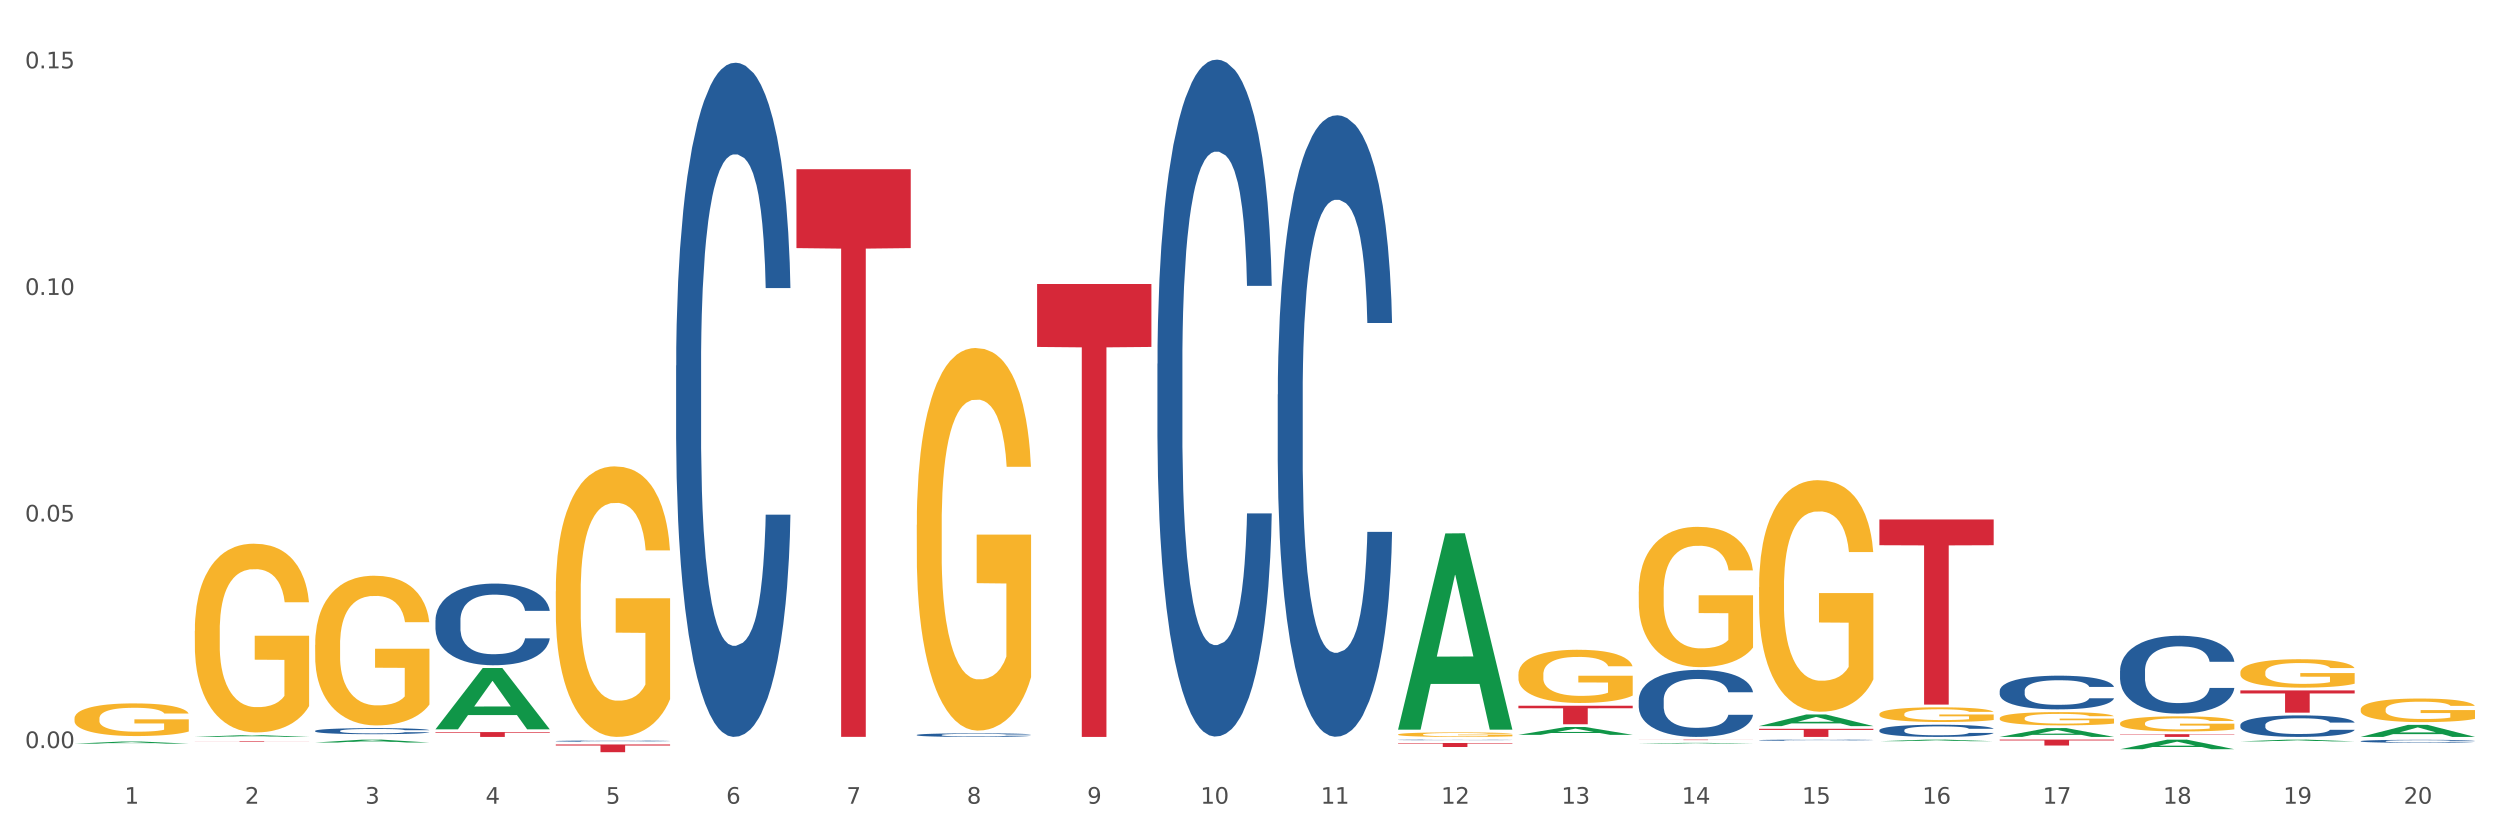 <?xml version="1.0" encoding="utf-8" standalone="no"?>
<!DOCTYPE svg PUBLIC "-//W3C//DTD SVG 1.1//EN"
  "http://www.w3.org/Graphics/SVG/1.1/DTD/svg11.dtd">
<svg xmlns:xlink="http://www.w3.org/1999/xlink" width="1080pt" height="360pt" viewBox="0 0 1080 360" xmlns="http://www.w3.org/2000/svg" version="1.1">
 <rect x="0" y="0" width="1080" height="360" fill="#333333" stroke="none"/>
 <defs>
  <style type="text/css">*{stroke-linejoin: round; stroke-linecap: butt}</style>
 </defs>
 <g id="figure_1">
  <g id="patch_1">
   <path d="M 0 360 
L 1080 360 
L 1080 0 
L 0 0 
z
" style="fill: #ffffff; stroke: #ffffff; stroke-linejoin: miter"/>
  </g>
  <g id="axes_1">
   <g id="matplotlib.axis_1">
    <g id="xtick_1">
     <g id="text_1">
      <!-- 1 -->
      <g style="fill: #4d4d4d" transform="translate(53.812 347.204) scale(0.096 -0.096)">
       <defs>
        <path id="DejaVuSans-31" d="M 794 531 
L 1825 531 
L 1825 4091 
L 703 3866 
L 703 4441 
L 1819 4666 
L 2450 4666 
L 2450 531 
L 3481 531 
L 3481 0 
L 794 0 
L 794 531 
z
" transform="scale(0.016)"/>
       </defs>
       <use xlink:href="#DejaVuSans-31"/>
      </g>
     </g>
    </g>
    <g id="xtick_2">
     <g id="text_2">
      <!-- 2 -->
      <g style="fill: #4d4d4d" transform="translate(105.793 347.204) scale(0.096 -0.096)">
       <defs>
        <path id="DejaVuSans-32" d="M 1228 531 
L 3431 531 
L 3431 0 
L 469 0 
L 469 531 
Q 828 903 1448 1529 
Q 2069 2156 2228 2338 
Q 2531 2678 2651 2914 
Q 2772 3150 2772 3378 
Q 2772 3750 2511 3984 
Q 2250 4219 1831 4219 
Q 1534 4219 1204 4116 
Q 875 4013 500 3803 
L 500 4441 
Q 881 4594 1212 4672 
Q 1544 4750 1819 4750 
Q 2544 4750 2975 4387 
Q 3406 4025 3406 3419 
Q 3406 3131 3298 2873 
Q 3191 2616 2906 2266 
Q 2828 2175 2409 1742 
Q 1991 1309 1228 531 
z
" transform="scale(0.016)"/>
       </defs>
       <use xlink:href="#DejaVuSans-32"/>
      </g>
     </g>
    </g>
    <g id="xtick_3">
     <g id="text_3">
      <!-- 3 -->
      <g style="fill: #4d4d4d" transform="translate(157.774 347.204) scale(0.096 -0.096)">
       <defs>
        <path id="DejaVuSans-33" d="M 2597 2516 
Q 3050 2419 3304 2112 
Q 3559 1806 3559 1356 
Q 3559 666 3084 287 
Q 2609 -91 1734 -91 
Q 1441 -91 1130 -33 
Q 819 25 488 141 
L 488 750 
Q 750 597 1062 519 
Q 1375 441 1716 441 
Q 2309 441 2620 675 
Q 2931 909 2931 1356 
Q 2931 1769 2642 2001 
Q 2353 2234 1838 2234 
L 1294 2234 
L 1294 2753 
L 1863 2753 
Q 2328 2753 2575 2939 
Q 2822 3125 2822 3475 
Q 2822 3834 2567 4026 
Q 2313 4219 1838 4219 
Q 1578 4219 1281 4162 
Q 984 4106 628 3988 
L 628 4550 
Q 988 4650 1302 4700 
Q 1616 4750 1894 4750 
Q 2613 4750 3031 4423 
Q 3450 4097 3450 3541 
Q 3450 3153 3228 2886 
Q 3006 2619 2597 2516 
z
" transform="scale(0.016)"/>
       </defs>
       <use xlink:href="#DejaVuSans-33"/>
      </g>
     </g>
    </g>
    <g id="xtick_4">
     <g id="text_4">
      <!-- 4 -->
      <g style="fill: #4d4d4d" transform="translate(209.756 347.204) scale(0.096 -0.096)">
       <defs>
        <path id="DejaVuSans-34" d="M 2419 4116 
L 825 1625 
L 2419 1625 
L 2419 4116 
z
M 2253 4666 
L 3047 4666 
L 3047 1625 
L 3713 1625 
L 3713 1100 
L 3047 1100 
L 3047 0 
L 2419 0 
L 2419 1100 
L 313 1100 
L 313 1709 
L 2253 4666 
z
" transform="scale(0.016)"/>
       </defs>
       <use xlink:href="#DejaVuSans-34"/>
      </g>
     </g>
    </g>
    <g id="xtick_5">
     <g id="text_5">
      <!-- 5 -->
      <g style="fill: #4d4d4d" transform="translate(261.737 347.204) scale(0.096 -0.096)">
       <defs>
        <path id="DejaVuSans-35" d="M 691 4666 
L 3169 4666 
L 3169 4134 
L 1269 4134 
L 1269 2991 
Q 1406 3038 1543 3061 
Q 1681 3084 1819 3084 
Q 2600 3084 3056 2656 
Q 3513 2228 3513 1497 
Q 3513 744 3044 326 
Q 2575 -91 1722 -91 
Q 1428 -91 1123 -41 
Q 819 9 494 109 
L 494 744 
Q 775 591 1075 516 
Q 1375 441 1709 441 
Q 2250 441 2565 725 
Q 2881 1009 2881 1497 
Q 2881 1984 2565 2268 
Q 2250 2553 1709 2553 
Q 1456 2553 1204 2497 
Q 953 2441 691 2322 
L 691 4666 
z
" transform="scale(0.016)"/>
       </defs>
       <use xlink:href="#DejaVuSans-35"/>
      </g>
     </g>
    </g>
    <g id="xtick_6">
     <g id="text_6">
      <!-- 6 -->
      <g style="fill: #4d4d4d" transform="translate(313.718 347.204) scale(0.096 -0.096)">
       <defs>
        <path id="DejaVuSans-36" d="M 2113 2584 
Q 1688 2584 1439 2293 
Q 1191 2003 1191 1497 
Q 1191 994 1439 701 
Q 1688 409 2113 409 
Q 2538 409 2786 701 
Q 3034 994 3034 1497 
Q 3034 2003 2786 2293 
Q 2538 2584 2113 2584 
z
M 3366 4563 
L 3366 3988 
Q 3128 4100 2886 4159 
Q 2644 4219 2406 4219 
Q 1781 4219 1451 3797 
Q 1122 3375 1075 2522 
Q 1259 2794 1537 2939 
Q 1816 3084 2150 3084 
Q 2853 3084 3261 2657 
Q 3669 2231 3669 1497 
Q 3669 778 3244 343 
Q 2819 -91 2113 -91 
Q 1303 -91 875 529 
Q 447 1150 447 2328 
Q 447 3434 972 4092 
Q 1497 4750 2381 4750 
Q 2619 4750 2861 4703 
Q 3103 4656 3366 4563 
z
" transform="scale(0.016)"/>
       </defs>
       <use xlink:href="#DejaVuSans-36"/>
      </g>
     </g>
    </g>
    <g id="xtick_7">
     <g id="text_7">
      <!-- 7 -->
      <g style="fill: #4d4d4d" transform="translate(365.699 347.204) scale(0.096 -0.096)">
       <defs>
        <path id="DejaVuSans-37" d="M 525 4666 
L 3525 4666 
L 3525 4397 
L 1831 0 
L 1172 0 
L 2766 4134 
L 525 4134 
L 525 4666 
z
" transform="scale(0.016)"/>
       </defs>
       <use xlink:href="#DejaVuSans-37"/>
      </g>
     </g>
    </g>
    <g id="xtick_8">
     <g id="text_8">
      <!-- 8 -->
      <g style="fill: #4d4d4d" transform="translate(417.68 347.204) scale(0.096 -0.096)">
       <defs>
        <path id="DejaVuSans-38" d="M 2034 2216 
Q 1584 2216 1326 1975 
Q 1069 1734 1069 1313 
Q 1069 891 1326 650 
Q 1584 409 2034 409 
Q 2484 409 2743 651 
Q 3003 894 3003 1313 
Q 3003 1734 2745 1975 
Q 2488 2216 2034 2216 
z
M 1403 2484 
Q 997 2584 770 2862 
Q 544 3141 544 3541 
Q 544 4100 942 4425 
Q 1341 4750 2034 4750 
Q 2731 4750 3128 4425 
Q 3525 4100 3525 3541 
Q 3525 3141 3298 2862 
Q 3072 2584 2669 2484 
Q 3125 2378 3379 2068 
Q 3634 1759 3634 1313 
Q 3634 634 3220 271 
Q 2806 -91 2034 -91 
Q 1263 -91 848 271 
Q 434 634 434 1313 
Q 434 1759 690 2068 
Q 947 2378 1403 2484 
z
M 1172 3481 
Q 1172 3119 1398 2916 
Q 1625 2713 2034 2713 
Q 2441 2713 2670 2916 
Q 2900 3119 2900 3481 
Q 2900 3844 2670 4047 
Q 2441 4250 2034 4250 
Q 1625 4250 1398 4047 
Q 1172 3844 1172 3481 
z
" transform="scale(0.016)"/>
       </defs>
       <use xlink:href="#DejaVuSans-38"/>
      </g>
     </g>
    </g>
    <g id="xtick_9">
     <g id="text_9">
      <!-- 9 -->
      <g style="fill: #4d4d4d" transform="translate(469.662 347.204) scale(0.096 -0.096)">
       <defs>
        <path id="DejaVuSans-39" d="M 703 97 
L 703 672 
Q 941 559 1184 500 
Q 1428 441 1663 441 
Q 2288 441 2617 861 
Q 2947 1281 2994 2138 
Q 2813 1869 2534 1725 
Q 2256 1581 1919 1581 
Q 1219 1581 811 2004 
Q 403 2428 403 3163 
Q 403 3881 828 4315 
Q 1253 4750 1959 4750 
Q 2769 4750 3195 4129 
Q 3622 3509 3622 2328 
Q 3622 1225 3098 567 
Q 2575 -91 1691 -91 
Q 1453 -91 1209 -44 
Q 966 3 703 97 
z
M 1959 2075 
Q 2384 2075 2632 2365 
Q 2881 2656 2881 3163 
Q 2881 3666 2632 3958 
Q 2384 4250 1959 4250 
Q 1534 4250 1286 3958 
Q 1038 3666 1038 3163 
Q 1038 2656 1286 2365 
Q 1534 2075 1959 2075 
z
" transform="scale(0.016)"/>
       </defs>
       <use xlink:href="#DejaVuSans-39"/>
      </g>
     </g>
    </g>
    <g id="xtick_10">
     <g id="text_10">
      <!-- 10 -->
      <g style="fill: #4d4d4d" transform="translate(518.589 347.204) scale(0.096 -0.096)">
       <defs>
        <path id="DejaVuSans-30" d="M 2034 4250 
Q 1547 4250 1301 3770 
Q 1056 3291 1056 2328 
Q 1056 1369 1301 889 
Q 1547 409 2034 409 
Q 2525 409 2770 889 
Q 3016 1369 3016 2328 
Q 3016 3291 2770 3770 
Q 2525 4250 2034 4250 
z
M 2034 4750 
Q 2819 4750 3233 4129 
Q 3647 3509 3647 2328 
Q 3647 1150 3233 529 
Q 2819 -91 2034 -91 
Q 1250 -91 836 529 
Q 422 1150 422 2328 
Q 422 3509 836 4129 
Q 1250 4750 2034 4750 
z
" transform="scale(0.016)"/>
       </defs>
       <use xlink:href="#DejaVuSans-31"/>
       <use xlink:href="#DejaVuSans-30" transform="translate(63.623 0)"/>
      </g>
     </g>
    </g>
    <g id="xtick_11">
     <g id="text_11">
      <!-- 11 -->
      <g style="fill: #4d4d4d" transform="translate(570.57 347.204) scale(0.096 -0.096)">
       <use xlink:href="#DejaVuSans-31"/>
       <use xlink:href="#DejaVuSans-31" transform="translate(63.623 0)"/>
      </g>
     </g>
    </g>
    <g id="xtick_12">
     <g id="text_12">
      <!-- 12 -->
      <g style="fill: #4d4d4d" transform="translate(622.551 347.204) scale(0.096 -0.096)">
       <use xlink:href="#DejaVuSans-31"/>
       <use xlink:href="#DejaVuSans-32" transform="translate(63.623 0)"/>
      </g>
     </g>
    </g>
    <g id="xtick_13">
     <g id="text_13">
      <!-- 13 -->
      <g style="fill: #4d4d4d" transform="translate(674.533 347.204) scale(0.096 -0.096)">
       <use xlink:href="#DejaVuSans-31"/>
       <use xlink:href="#DejaVuSans-33" transform="translate(63.623 0)"/>
      </g>
     </g>
    </g>
    <g id="xtick_14">
     <g id="text_14">
      <!-- 14 -->
      <g style="fill: #4d4d4d" transform="translate(726.514 347.204) scale(0.096 -0.096)">
       <use xlink:href="#DejaVuSans-31"/>
       <use xlink:href="#DejaVuSans-34" transform="translate(63.623 0)"/>
      </g>
     </g>
    </g>
    <g id="xtick_15">
     <g id="text_15">
      <!-- 15 -->
      <g style="fill: #4d4d4d" transform="translate(778.495 347.204) scale(0.096 -0.096)">
       <use xlink:href="#DejaVuSans-31"/>
       <use xlink:href="#DejaVuSans-35" transform="translate(63.623 0)"/>
      </g>
     </g>
    </g>
    <g id="xtick_16">
     <g id="text_16">
      <!-- 16 -->
      <g style="fill: #4d4d4d" transform="translate(830.476 347.204) scale(0.096 -0.096)">
       <use xlink:href="#DejaVuSans-31"/>
       <use xlink:href="#DejaVuSans-36" transform="translate(63.623 0)"/>
      </g>
     </g>
    </g>
    <g id="xtick_17">
     <g id="text_17">
      <!-- 17 -->
      <g style="fill: #4d4d4d" transform="translate(882.457 347.204) scale(0.096 -0.096)">
       <use xlink:href="#DejaVuSans-31"/>
       <use xlink:href="#DejaVuSans-37" transform="translate(63.623 0)"/>
      </g>
     </g>
    </g>
    <g id="xtick_18">
     <g id="text_18">
      <!-- 18 -->
      <g style="fill: #4d4d4d" transform="translate(934.439 347.204) scale(0.096 -0.096)">
       <use xlink:href="#DejaVuSans-31"/>
       <use xlink:href="#DejaVuSans-38" transform="translate(63.623 0)"/>
      </g>
     </g>
    </g>
    <g id="xtick_19">
     <g id="text_19">
      <!-- 19 -->
      <g style="fill: #4d4d4d" transform="translate(986.42 347.204) scale(0.096 -0.096)">
       <use xlink:href="#DejaVuSans-31"/>
       <use xlink:href="#DejaVuSans-39" transform="translate(63.623 0)"/>
      </g>
     </g>
    </g>
    <g id="xtick_20">
     <g id="text_20">
      <!-- 20 -->
      <g style="fill: #4d4d4d" transform="translate(1038.401 347.204) scale(0.096 -0.096)">
       <use xlink:href="#DejaVuSans-32"/>
       <use xlink:href="#DejaVuSans-30" transform="translate(63.623 0)"/>
      </g>
     </g>
    </g>
    <g id="xtick_21"/>
    <g id="xtick_22"/>
    <g id="xtick_23"/>
    <g id="xtick_24"/>
    <g id="xtick_25"/>
    <g id="xtick_26"/>
    <g id="xtick_27"/>
    <g id="xtick_28"/>
    <g id="xtick_29"/>
    <g id="xtick_30"/>
    <g id="xtick_31"/>
    <g id="xtick_32"/>
    <g id="xtick_33"/>
    <g id="xtick_34"/>
    <g id="xtick_35"/>
    <g id="xtick_36"/>
    <g id="xtick_37"/>
    <g id="xtick_38"/>
    <g id="xtick_39"/>
   </g>
   <g id="matplotlib.axis_2">
    <g id="ytick_1">
     <g id="text_21">
      <!-- 0.00 -->
      <g style="fill: #4d4d4d" transform="translate(10.8 323.169) scale(0.096 -0.096)">
       <defs>
        <path id="DejaVuSans-2e" d="M 684 794 
L 1344 794 
L 1344 0 
L 684 0 
L 684 794 
z
" transform="scale(0.016)"/>
       </defs>
       <use xlink:href="#DejaVuSans-30"/>
       <use xlink:href="#DejaVuSans-2e" transform="translate(63.623 0)"/>
       <use xlink:href="#DejaVuSans-30" transform="translate(95.41 0)"/>
       <use xlink:href="#DejaVuSans-30" transform="translate(159.033 0)"/>
      </g>
     </g>
    </g>
    <g id="ytick_2">
     <g id="text_22">
      <!-- 0.05 -->
      <g style="fill: #4d4d4d" transform="translate(10.8 225.29) scale(0.096 -0.096)">
       <use xlink:href="#DejaVuSans-30"/>
       <use xlink:href="#DejaVuSans-2e" transform="translate(63.623 0)"/>
       <use xlink:href="#DejaVuSans-30" transform="translate(95.41 0)"/>
       <use xlink:href="#DejaVuSans-35" transform="translate(159.033 0)"/>
      </g>
     </g>
    </g>
    <g id="ytick_3">
     <g id="text_23">
      <!-- 0.10 -->
      <g style="fill: #4d4d4d" transform="translate(10.8 127.41) scale(0.096 -0.096)">
       <use xlink:href="#DejaVuSans-30"/>
       <use xlink:href="#DejaVuSans-2e" transform="translate(63.623 0)"/>
       <use xlink:href="#DejaVuSans-31" transform="translate(95.41 0)"/>
       <use xlink:href="#DejaVuSans-30" transform="translate(159.033 0)"/>
      </g>
     </g>
    </g>
    <g id="ytick_4">
     <g id="text_24">
      <!-- 0.15 -->
      <g style="fill: #4d4d4d" transform="translate(10.8 29.53) scale(0.096 -0.096)">
       <use xlink:href="#DejaVuSans-30"/>
       <use xlink:href="#DejaVuSans-2e" transform="translate(63.623 0)"/>
       <use xlink:href="#DejaVuSans-31" transform="translate(95.41 0)"/>
       <use xlink:href="#DejaVuSans-35" transform="translate(159.033 0)"/>
      </g>
     </g>
    </g>
    <g id="ytick_5"/>
    <g id="ytick_6"/>
    <g id="ytick_7"/>
   </g>
   <g id="PolyCollection_1">
    <path d="M 707.931 255.604 
L 707.989 255.548 
L 707.989 253.555 
L 708.106 251.839 
L 708.689 247.687 
L 709.563 244.254 
L 710.204 242.427 
L 710.846 240.932 
L 711.604 239.437 
L 712.537 237.887 
L 714.227 235.617 
L 715.277 234.454 
L 716.559 233.236 
L 718.891 231.465 
L 720.582 230.468 
L 722.331 229.638 
L 725.188 228.641 
L 727.054 228.198 
L 729.036 227.866 
L 731.427 227.645 
L 733.234 227.589 
L 737.198 227.755 
L 740.58 228.254 
L 742.212 228.641 
L 744.311 229.306 
L 745.419 229.748 
L 747.226 230.634 
L 749.092 231.797 
L 750.375 232.794 
L 752.299 234.676 
L 753.756 236.558 
L 755.097 238.884 
L 755.797 240.489 
L 756.322 241.984 
L 756.788 243.7 
L 757.254 246.413 
L 746.76 246.413 
L 746.352 244.475 
L 745.711 242.648 
L 744.778 240.877 
L 743.962 239.769 
L 742.562 238.385 
L 741.28 237.5 
L 739.939 236.835 
L 738.306 236.282 
L 737.024 236.005 
L 735.216 235.783 
L 731.66 235.839 
L 729.269 236.282 
L 727.637 236.835 
L 726.587 237.333 
L 725.655 237.887 
L 724.605 238.662 
L 723.381 239.825 
L 722.506 240.877 
L 721.632 242.206 
L 720.932 243.534 
L 720.291 245.084 
L 719.766 246.745 
L 719.358 248.462 
L 719.008 250.566 
L 718.717 254.054 
L 718.717 261.638 
L 718.833 263.355 
L 719.125 265.625 
L 719.475 267.341 
L 720.058 269.39 
L 720.582 270.774 
L 721.573 272.767 
L 722.681 274.428 
L 723.556 275.48 
L 724.43 276.365 
L 725.946 277.583 
L 727.637 278.58 
L 729.094 279.189 
L 731.077 279.743 
L 732.418 279.964 
L 733.584 280.075 
L 736.441 280.075 
L 738.481 279.909 
L 740.755 279.521 
L 742.504 279.023 
L 743.962 278.414 
L 745.594 277.417 
L 746.643 276.476 
L 746.643 264.905 
L 733.817 264.85 
L 733.817 257.154 
L 757.313 257.154 
L 757.313 279.743 
L 756.322 280.905 
L 755.214 281.957 
L 754.048 282.898 
L 752.299 284.061 
L 750.2 285.168 
L 748.334 285.944 
L 746.352 286.608 
L 744.02 287.217 
L 740.988 287.771 
L 739.122 287.992 
L 736.79 288.158 
L 734.05 288.213 
L 731.66 288.103 
L 729.328 287.826 
L 726.879 287.328 
L 724.489 286.608 
L 722.681 285.888 
L 720.874 285.002 
L 718.95 283.84 
L 717.434 282.732 
L 716.268 281.736 
L 714.985 280.462 
L 713.586 278.801 
L 712.537 277.307 
L 711.604 275.756 
L 710.613 273.763 
L 709.913 272.047 
L 709.213 269.888 
L 708.805 268.282 
L 708.339 265.791 
L 707.989 262.303 
L 707.931 255.604 
z
" clip-path="url(#p147d989bb0)" style="fill: #f7b32b"/>
    <path d="M 655.949 291.319 
L 656.008 291.298 
L 656.008 290.542 
L 656.124 289.891 
L 656.707 288.316 
L 657.582 287.014 
L 658.223 286.321 
L 658.865 285.754 
L 659.622 285.187 
L 660.555 284.599 
L 662.246 283.738 
L 663.296 283.297 
L 664.578 282.835 
L 666.91 282.163 
L 668.601 281.785 
L 670.35 281.47 
L 673.207 281.092 
L 675.073 280.924 
L 677.055 280.798 
L 679.445 280.714 
L 681.253 280.693 
L 685.217 280.756 
L 688.599 280.945 
L 690.231 281.092 
L 692.33 281.344 
L 693.438 281.512 
L 695.245 281.848 
L 697.111 282.289 
L 698.394 282.667 
L 700.318 283.381 
L 701.775 284.095 
L 703.116 284.977 
L 703.816 285.586 
L 704.34 286.153 
L 704.807 286.804 
L 705.273 287.833 
L 694.779 287.833 
L 694.371 287.098 
L 693.729 286.405 
L 692.797 285.733 
L 691.98 285.313 
L 690.581 284.788 
L 689.298 284.452 
L 687.957 284.2 
L 686.325 283.99 
L 685.042 283.885 
L 683.235 283.801 
L 679.679 283.822 
L 677.288 283.99 
L 675.656 284.2 
L 674.606 284.389 
L 673.673 284.599 
L 672.624 284.893 
L 671.4 285.334 
L 670.525 285.733 
L 669.651 286.237 
L 668.951 286.741 
L 668.31 287.329 
L 667.785 287.959 
L 667.377 288.61 
L 667.027 289.408 
L 666.735 290.731 
L 666.735 293.608 
L 666.852 294.26 
L 667.143 295.121 
L 667.493 295.772 
L 668.076 296.549 
L 668.601 297.074 
L 669.592 297.83 
L 670.7 298.46 
L 671.574 298.859 
L 672.449 299.195 
L 673.965 299.657 
L 675.656 300.035 
L 677.113 300.266 
L 679.095 300.476 
L 680.436 300.56 
L 681.602 300.602 
L 684.459 300.602 
L 686.5 300.539 
L 688.774 300.392 
L 690.523 300.203 
L 691.98 299.972 
L 693.613 299.594 
L 694.662 299.237 
L 694.662 294.848 
L 681.836 294.827 
L 681.836 291.907 
L 705.332 291.907 
L 705.332 300.476 
L 704.34 300.917 
L 703.233 301.316 
L 702.067 301.673 
L 700.318 302.114 
L 698.219 302.534 
L 696.353 302.828 
L 694.371 303.08 
L 692.039 303.311 
L 689.007 303.521 
L 687.141 303.605 
L 684.809 303.668 
L 682.069 303.689 
L 679.679 303.647 
L 677.346 303.542 
L 674.898 303.353 
L 672.507 303.08 
L 670.7 302.807 
L 668.893 302.471 
L 666.969 302.03 
L 665.453 301.61 
L 664.287 301.232 
L 663.004 300.749 
L 661.605 300.119 
L 660.555 299.552 
L 659.622 298.964 
L 658.631 298.208 
L 657.932 297.557 
L 657.232 296.738 
L 656.824 296.129 
L 656.358 295.184 
L 656.008 293.86 
L 655.949 291.319 
z
" clip-path="url(#p147d989bb0)" style="fill: #f7b32b"/>
    <path d="M 603.968 317.295 
L 604.027 317.293 
L 604.027 317.229 
L 604.143 317.174 
L 604.726 317.04 
L 605.601 316.929 
L 606.242 316.87 
L 606.883 316.822 
L 607.641 316.774 
L 608.574 316.724 
L 610.265 316.651 
L 611.314 316.613 
L 612.597 316.574 
L 614.929 316.517 
L 616.62 316.485 
L 618.369 316.458 
L 621.226 316.426 
L 623.091 316.411 
L 625.074 316.401 
L 627.464 316.394 
L 629.271 316.392 
L 633.236 316.397 
L 636.618 316.413 
L 638.25 316.426 
L 640.349 316.447 
L 641.457 316.461 
L 643.264 316.49 
L 645.13 316.527 
L 646.412 316.56 
L 648.336 316.62 
L 649.794 316.681 
L 651.135 316.756 
L 651.835 316.808 
L 652.359 316.856 
L 652.826 316.911 
L 653.292 316.999 
L 642.798 316.999 
L 642.39 316.936 
L 641.748 316.877 
L 640.815 316.82 
L 639.999 316.785 
L 638.6 316.74 
L 637.317 316.711 
L 635.976 316.69 
L 634.344 316.672 
L 633.061 316.663 
L 631.254 316.656 
L 627.697 316.658 
L 625.307 316.672 
L 623.674 316.69 
L 622.625 316.706 
L 621.692 316.724 
L 620.643 316.749 
L 619.418 316.786 
L 618.544 316.82 
L 617.669 316.863 
L 616.97 316.906 
L 616.328 316.956 
L 615.804 317.01 
L 615.396 317.065 
L 615.046 317.133 
L 614.754 317.245 
L 614.754 317.49 
L 614.871 317.545 
L 615.162 317.618 
L 615.512 317.674 
L 616.095 317.74 
L 616.62 317.784 
L 617.611 317.849 
L 618.719 317.902 
L 619.593 317.936 
L 620.468 317.965 
L 621.984 318.004 
L 623.674 318.036 
L 625.132 318.056 
L 627.114 318.074 
L 628.455 318.081 
L 629.621 318.084 
L 632.478 318.084 
L 634.519 318.079 
L 636.792 318.067 
L 638.542 318.05 
L 639.999 318.031 
L 641.632 317.999 
L 642.681 317.968 
L 642.681 317.595 
L 629.855 317.593 
L 629.855 317.345 
L 653.35 317.345 
L 653.35 318.074 
L 652.359 318.111 
L 651.251 318.145 
L 650.085 318.175 
L 648.336 318.213 
L 646.237 318.249 
L 644.372 318.274 
L 642.39 318.295 
L 640.057 318.315 
L 637.026 318.333 
L 635.16 318.34 
L 632.828 318.345 
L 630.088 318.347 
L 627.697 318.343 
L 625.365 318.334 
L 622.917 318.318 
L 620.526 318.295 
L 618.719 318.272 
L 616.911 318.243 
L 614.987 318.206 
L 613.472 318.17 
L 612.305 318.138 
L 611.023 318.097 
L 609.624 318.043 
L 608.574 317.995 
L 607.641 317.945 
L 606.65 317.881 
L 605.951 317.826 
L 605.251 317.756 
L 604.843 317.704 
L 604.376 317.624 
L 604.027 317.511 
L 603.968 317.295 
z
" clip-path="url(#p147d989bb0)" style="fill: #f7b32b"/>
    <path d="M 396.043 226.712 
L 396.102 226.561 
L 396.102 221.127 
L 396.218 216.448 
L 396.801 205.127 
L 397.676 195.768 
L 398.317 190.786 
L 398.959 186.711 
L 399.716 182.635 
L 400.649 178.409 
L 402.34 172.22 
L 403.39 169.05 
L 404.672 165.729 
L 407.004 160.899 
L 408.695 158.182 
L 410.444 155.917 
L 413.301 153.2 
L 415.167 151.993 
L 417.149 151.087 
L 419.539 150.483 
L 421.347 150.332 
L 425.311 150.785 
L 428.693 152.144 
L 430.325 153.2 
L 432.424 155.012 
L 433.532 156.219 
L 435.339 158.634 
L 437.205 161.804 
L 438.488 164.521 
L 440.412 169.654 
L 441.869 174.786 
L 443.21 181.126 
L 443.91 185.503 
L 444.434 189.579 
L 444.901 194.258 
L 445.367 201.655 
L 434.873 201.655 
L 434.465 196.372 
L 433.823 191.39 
L 432.891 186.56 
L 432.074 183.541 
L 430.675 179.767 
L 429.392 177.352 
L 428.051 175.541 
L 426.419 174.031 
L 425.136 173.276 
L 423.329 172.673 
L 419.773 172.824 
L 417.382 174.031 
L 415.75 175.541 
L 414.7 176.899 
L 413.767 178.409 
L 412.718 180.522 
L 411.494 183.692 
L 410.619 186.56 
L 409.744 190.183 
L 409.045 193.805 
L 408.404 198.032 
L 407.879 202.56 
L 407.471 207.24 
L 407.121 212.976 
L 406.829 222.486 
L 406.829 243.166 
L 406.946 247.845 
L 407.237 254.034 
L 407.587 258.713 
L 408.17 264.298 
L 408.695 268.072 
L 409.686 273.506 
L 410.794 278.035 
L 411.668 280.903 
L 412.543 283.318 
L 414.059 286.639 
L 415.75 289.356 
L 417.207 291.016 
L 419.189 292.526 
L 420.53 293.129 
L 421.696 293.431 
L 424.553 293.431 
L 426.594 292.979 
L 428.868 291.922 
L 430.617 290.563 
L 432.074 288.903 
L 433.707 286.186 
L 434.756 283.62 
L 434.756 252.072 
L 421.93 251.921 
L 421.93 230.939 
L 445.426 230.939 
L 445.426 292.526 
L 444.434 295.696 
L 443.327 298.564 
L 442.161 301.13 
L 440.412 304.3 
L 438.313 307.319 
L 436.447 309.432 
L 434.465 311.243 
L 432.133 312.904 
L 429.101 314.413 
L 427.235 315.017 
L 424.903 315.47 
L 422.163 315.621 
L 419.773 315.319 
L 417.44 314.564 
L 414.992 313.206 
L 412.601 311.243 
L 410.794 309.281 
L 408.987 306.866 
L 407.063 303.696 
L 405.547 300.677 
L 404.381 297.96 
L 403.098 294.488 
L 401.699 289.96 
L 400.649 285.884 
L 399.716 281.657 
L 398.725 276.223 
L 398.026 271.544 
L 397.326 265.657 
L 396.918 261.279 
L 396.452 254.487 
L 396.102 244.977 
L 396.043 226.712 
z
" clip-path="url(#p147d989bb0)" style="fill: #f7b32b"/>
    <path d="M 240.1 255.477 
L 240.158 255.37 
L 240.158 251.527 
L 240.275 248.218 
L 240.858 240.213 
L 241.732 233.595 
L 242.374 230.072 
L 243.015 227.19 
L 243.773 224.308 
L 244.706 221.319 
L 246.396 216.943 
L 247.446 214.702 
L 248.729 212.353 
L 251.061 208.937 
L 252.751 207.016 
L 254.501 205.415 
L 257.357 203.494 
L 259.223 202.64 
L 261.205 201.999 
L 263.596 201.572 
L 265.403 201.466 
L 269.368 201.786 
L 272.749 202.747 
L 274.382 203.494 
L 276.481 204.775 
L 277.588 205.629 
L 279.396 207.336 
L 281.261 209.578 
L 282.544 211.499 
L 284.468 215.128 
L 285.926 218.758 
L 287.266 223.241 
L 287.966 226.336 
L 288.491 229.218 
L 288.957 232.527 
L 289.424 237.758 
L 278.929 237.758 
L 278.521 234.022 
L 277.88 230.499 
L 276.947 227.083 
L 276.131 224.949 
L 274.731 222.28 
L 273.449 220.572 
L 272.108 219.291 
L 270.475 218.224 
L 269.193 217.69 
L 267.385 217.263 
L 263.829 217.37 
L 261.438 218.224 
L 259.806 219.291 
L 258.757 220.252 
L 257.824 221.319 
L 256.774 222.814 
L 255.55 225.055 
L 254.675 227.083 
L 253.801 229.645 
L 253.101 232.207 
L 252.46 235.196 
L 251.935 238.398 
L 251.527 241.707 
L 251.177 245.763 
L 250.886 252.488 
L 250.886 267.111 
L 251.002 270.42 
L 251.294 274.797 
L 251.644 278.106 
L 252.227 282.055 
L 252.751 284.724 
L 253.743 288.566 
L 254.85 291.768 
L 255.725 293.796 
L 256.599 295.504 
L 258.115 297.853 
L 259.806 299.774 
L 261.264 300.948 
L 263.246 302.016 
L 264.587 302.442 
L 265.753 302.656 
L 268.61 302.656 
L 270.65 302.336 
L 272.924 301.589 
L 274.673 300.628 
L 276.131 299.454 
L 277.763 297.532 
L 278.813 295.718 
L 278.813 273.409 
L 265.986 273.302 
L 265.986 258.465 
L 289.482 258.465 
L 289.482 302.016 
L 288.491 304.257 
L 287.383 306.285 
L 286.217 308.1 
L 284.468 310.341 
L 282.369 312.476 
L 280.503 313.971 
L 278.521 315.251 
L 276.189 316.426 
L 273.157 317.493 
L 271.292 317.92 
L 268.96 318.24 
L 266.219 318.347 
L 263.829 318.133 
L 261.497 317.6 
L 259.048 316.639 
L 256.658 315.251 
L 254.85 313.864 
L 253.043 312.156 
L 251.119 309.914 
L 249.603 307.78 
L 248.437 305.858 
L 247.154 303.403 
L 245.755 300.201 
L 244.706 297.319 
L 243.773 294.33 
L 242.782 290.488 
L 242.082 287.179 
L 241.382 283.016 
L 240.974 279.92 
L 240.508 275.117 
L 240.158 268.392 
L 240.1 255.477 
z
" clip-path="url(#p147d989bb0)" style="fill: #f7b32b"/>
    <path d="M 136.137 278.595 
L 136.196 278.536 
L 136.196 276.41 
L 136.312 274.579 
L 136.895 270.149 
L 137.77 266.487 
L 138.411 264.538 
L 139.053 262.943 
L 139.81 261.348 
L 140.743 259.695 
L 142.434 257.273 
L 143.484 256.033 
L 144.766 254.733 
L 147.098 252.843 
L 148.789 251.78 
L 150.538 250.894 
L 153.395 249.831 
L 155.261 249.358 
L 157.243 249.004 
L 159.633 248.768 
L 161.441 248.709 
L 165.405 248.886 
L 168.787 249.417 
L 170.419 249.831 
L 172.518 250.54 
L 173.626 251.012 
L 175.433 251.957 
L 177.299 253.198 
L 178.582 254.261 
L 180.506 256.269 
L 181.963 258.277 
L 183.304 260.758 
L 184.004 262.471 
L 184.528 264.065 
L 184.995 265.896 
L 185.461 268.791 
L 174.967 268.791 
L 174.559 266.723 
L 173.917 264.774 
L 172.985 262.884 
L 172.168 261.703 
L 170.769 260.226 
L 169.486 259.281 
L 168.145 258.572 
L 166.513 257.982 
L 165.23 257.686 
L 163.423 257.45 
L 159.866 257.509 
L 157.476 257.982 
L 155.844 258.572 
L 154.794 259.104 
L 153.861 259.695 
L 152.812 260.522 
L 151.588 261.762 
L 150.713 262.884 
L 149.838 264.302 
L 149.139 265.719 
L 148.498 267.373 
L 147.973 269.145 
L 147.565 270.976 
L 147.215 273.22 
L 146.923 276.942 
L 146.923 285.033 
L 147.04 286.864 
L 147.331 289.286 
L 147.681 291.117 
L 148.264 293.302 
L 148.789 294.779 
L 149.78 296.905 
L 150.888 298.677 
L 151.762 299.8 
L 152.637 300.745 
L 154.153 302.044 
L 155.844 303.107 
L 157.301 303.757 
L 159.283 304.347 
L 160.624 304.584 
L 161.79 304.702 
L 164.647 304.702 
L 166.688 304.525 
L 168.962 304.111 
L 170.711 303.58 
L 172.168 302.93 
L 173.801 301.867 
L 174.85 300.863 
L 174.85 288.518 
L 162.024 288.459 
L 162.024 280.249 
L 185.52 280.249 
L 185.52 304.347 
L 184.528 305.588 
L 183.421 306.71 
L 182.255 307.714 
L 180.506 308.955 
L 178.407 310.136 
L 176.541 310.963 
L 174.559 311.672 
L 172.227 312.321 
L 169.195 312.912 
L 167.329 313.148 
L 164.997 313.325 
L 162.257 313.384 
L 159.866 313.266 
L 157.534 312.971 
L 155.086 312.439 
L 152.695 311.672 
L 150.888 310.904 
L 149.081 309.959 
L 147.157 308.718 
L 145.641 307.537 
L 144.475 306.474 
L 143.192 305.115 
L 141.793 303.343 
L 140.743 301.749 
L 139.81 300.095 
L 138.819 297.969 
L 138.12 296.138 
L 137.42 293.834 
L 137.012 292.121 
L 136.546 289.463 
L 136.196 285.742 
L 136.137 278.595 
z
" clip-path="url(#p147d989bb0)" style="fill: #f7b32b"/>
    <path d="M 84.156 272.552 
L 84.215 272.478 
L 84.215 269.797 
L 84.331 267.488 
L 84.914 261.903 
L 85.789 257.286 
L 86.43 254.828 
L 87.071 252.818 
L 87.829 250.807 
L 88.762 248.722 
L 90.453 245.669 
L 91.502 244.105 
L 92.785 242.466 
L 95.117 240.083 
L 96.808 238.743 
L 98.557 237.626 
L 101.414 236.286 
L 103.279 235.69 
L 105.262 235.243 
L 107.652 234.945 
L 109.459 234.871 
L 113.424 235.094 
L 116.806 235.764 
L 118.438 236.286 
L 120.537 237.179 
L 121.645 237.775 
L 123.452 238.966 
L 125.318 240.53 
L 126.6 241.871 
L 128.524 244.403 
L 129.982 246.935 
L 131.323 250.062 
L 132.022 252.222 
L 132.547 254.233 
L 133.014 256.541 
L 133.48 260.19 
L 122.986 260.19 
L 122.577 257.584 
L 121.936 255.126 
L 121.003 252.743 
L 120.187 251.254 
L 118.788 249.392 
L 117.505 248.201 
L 116.164 247.307 
L 114.532 246.562 
L 113.249 246.19 
L 111.442 245.892 
L 107.885 245.967 
L 105.495 246.562 
L 103.862 247.307 
L 102.813 247.977 
L 101.88 248.722 
L 100.831 249.764 
L 99.606 251.328 
L 98.732 252.743 
L 97.857 254.53 
L 97.158 256.318 
L 96.516 258.403 
L 95.992 260.637 
L 95.583 262.945 
L 95.234 265.775 
L 94.942 270.467 
L 94.942 280.669 
L 95.059 282.978 
L 95.35 286.031 
L 95.7 288.339 
L 96.283 291.095 
L 96.808 292.957 
L 97.799 295.637 
L 98.907 297.871 
L 99.781 299.286 
L 100.656 300.478 
L 102.172 302.116 
L 103.862 303.457 
L 105.32 304.276 
L 107.302 305.021 
L 108.643 305.318 
L 109.809 305.467 
L 112.666 305.467 
L 114.707 305.244 
L 116.98 304.723 
L 118.73 304.052 
L 120.187 303.233 
L 121.82 301.893 
L 122.869 300.627 
L 122.869 285.063 
L 110.042 284.988 
L 110.042 274.637 
L 133.538 274.637 
L 133.538 305.021 
L 132.547 306.584 
L 131.439 307.999 
L 130.273 309.265 
L 128.524 310.829 
L 126.425 312.318 
L 124.56 313.361 
L 122.577 314.255 
L 120.245 315.074 
L 117.214 315.819 
L 115.348 316.116 
L 113.016 316.34 
L 110.276 316.414 
L 107.885 316.265 
L 105.553 315.893 
L 103.104 315.223 
L 100.714 314.255 
L 98.907 313.287 
L 97.099 312.095 
L 95.175 310.531 
L 93.659 309.042 
L 92.493 307.701 
L 91.211 305.989 
L 89.812 303.755 
L 88.762 301.744 
L 87.829 299.659 
L 86.838 296.978 
L 86.138 294.669 
L 85.439 291.765 
L 85.031 289.605 
L 84.564 286.254 
L 84.215 281.563 
L 84.156 272.552 
z
" clip-path="url(#p147d989bb0)" style="fill: #f7b32b"/>
    <path d="M 32.175 310.388 
L 32.233 310.375 
L 32.233 309.911 
L 32.35 309.511 
L 32.933 308.545 
L 33.807 307.746 
L 34.449 307.321 
L 35.09 306.973 
L 35.848 306.625 
L 36.781 306.264 
L 38.472 305.736 
L 39.521 305.465 
L 40.804 305.182 
L 43.136 304.769 
L 44.827 304.537 
L 46.576 304.344 
L 49.433 304.112 
L 51.298 304.009 
L 53.28 303.932 
L 55.671 303.88 
L 57.478 303.867 
L 61.443 303.906 
L 64.824 304.022 
L 66.457 304.112 
L 68.556 304.267 
L 69.663 304.37 
L 71.471 304.576 
L 73.337 304.847 
L 74.619 305.079 
L 76.543 305.517 
L 78.001 305.955 
L 79.342 306.496 
L 80.041 306.87 
L 80.566 307.218 
L 81.032 307.617 
L 81.499 308.249 
L 71.004 308.249 
L 70.596 307.798 
L 69.955 307.372 
L 69.022 306.96 
L 68.206 306.702 
L 66.807 306.38 
L 65.524 306.174 
L 64.183 306.019 
L 62.551 305.89 
L 61.268 305.826 
L 59.461 305.774 
L 55.904 305.787 
L 53.514 305.89 
L 51.881 306.019 
L 50.832 306.135 
L 49.899 306.264 
L 48.849 306.444 
L 47.625 306.715 
L 46.751 306.96 
L 45.876 307.269 
L 45.176 307.578 
L 44.535 307.939 
L 44.01 308.326 
L 43.602 308.725 
L 43.252 309.215 
L 42.961 310.027 
L 42.961 311.792 
L 43.078 312.192 
L 43.369 312.72 
L 43.719 313.119 
L 44.302 313.596 
L 44.827 313.918 
L 45.818 314.382 
L 46.926 314.769 
L 47.8 315.014 
L 48.675 315.22 
L 50.19 315.503 
L 51.881 315.735 
L 53.339 315.877 
L 55.321 316.006 
L 56.662 316.057 
L 57.828 316.083 
L 60.685 316.083 
L 62.725 316.045 
L 64.999 315.954 
L 66.748 315.838 
L 68.206 315.697 
L 69.838 315.465 
L 70.888 315.246 
L 70.888 312.552 
L 58.061 312.54 
L 58.061 310.748 
L 81.557 310.748 
L 81.557 316.006 
L 80.566 316.277 
L 79.458 316.521 
L 78.292 316.74 
L 76.543 317.011 
L 74.444 317.269 
L 72.579 317.449 
L 70.596 317.604 
L 68.264 317.746 
L 65.232 317.874 
L 63.367 317.926 
L 61.035 317.965 
L 58.294 317.977 
L 55.904 317.952 
L 53.572 317.887 
L 51.123 317.771 
L 48.733 317.604 
L 46.926 317.436 
L 45.118 317.23 
L 43.194 316.959 
L 41.678 316.702 
L 40.512 316.47 
L 39.23 316.173 
L 37.83 315.787 
L 36.781 315.439 
L 35.848 315.078 
L 34.857 314.614 
L 34.157 314.215 
L 33.458 313.712 
L 33.05 313.339 
L 32.583 312.759 
L 32.233 311.947 
L 32.175 310.388 
z
" clip-path="url(#p147d989bb0)" style="fill: #f7b32b"/>
    <path d="M 84.156 320.248 
L 133.538 320.248 
L 133.538 320.284 
L 114.113 320.284 
L 114.113 320.507 
L 103.464 320.507 
L 103.464 320.284 
L 84.156 320.284 
L 84.156 320.248 
L 84.156 320.248 
z
" clip-path="url(#p147d989bb0)" style="fill: #d62839"/>
    <path d="M 136.137 318.346 
L 185.52 318.346 
L 185.52 318.346 
L 166.094 318.346 
L 166.094 318.347 
L 155.446 318.347 
L 155.446 318.346 
L 136.137 318.346 
L 136.137 318.346 
L 136.137 318.346 
z
" clip-path="url(#p147d989bb0)" style="fill: #d62839"/>
    <path d="M 967.837 290.458 
L 967.895 290.447 
L 967.895 290.043 
L 968.012 289.695 
L 968.595 288.853 
L 969.469 288.158 
L 970.11 287.787 
L 970.752 287.485 
L 971.51 287.182 
L 972.443 286.867 
L 974.133 286.407 
L 975.183 286.172 
L 976.465 285.925 
L 978.798 285.566 
L 980.488 285.364 
L 982.237 285.195 
L 985.094 284.994 
L 986.96 284.904 
L 988.942 284.836 
L 991.333 284.792 
L 993.14 284.78 
L 997.104 284.814 
L 1000.486 284.915 
L 1002.118 284.994 
L 1004.217 285.128 
L 1005.325 285.218 
L 1007.132 285.397 
L 1008.998 285.633 
L 1010.281 285.835 
L 1012.205 286.217 
L 1013.662 286.598 
L 1015.003 287.069 
L 1015.703 287.395 
L 1016.228 287.698 
L 1016.694 288.046 
L 1017.16 288.595 
L 1006.666 288.595 
L 1006.258 288.203 
L 1005.617 287.832 
L 1004.684 287.473 
L 1003.868 287.249 
L 1002.468 286.968 
L 1001.186 286.789 
L 999.845 286.654 
L 998.212 286.542 
L 996.93 286.486 
L 995.122 286.441 
L 991.566 286.452 
L 989.175 286.542 
L 987.543 286.654 
L 986.493 286.755 
L 985.561 286.867 
L 984.511 287.024 
L 983.287 287.26 
L 982.412 287.473 
L 981.538 287.743 
L 980.838 288.012 
L 980.197 288.326 
L 979.672 288.663 
L 979.264 289.011 
L 978.914 289.437 
L 978.623 290.144 
L 978.623 291.681 
L 978.739 292.029 
L 979.031 292.489 
L 979.381 292.837 
L 979.964 293.252 
L 980.488 293.533 
L 981.479 293.936 
L 982.587 294.273 
L 983.462 294.486 
L 984.336 294.666 
L 985.852 294.913 
L 987.543 295.115 
L 989 295.238 
L 990.983 295.35 
L 992.324 295.395 
L 993.49 295.418 
L 996.347 295.418 
L 998.387 295.384 
L 1000.661 295.305 
L 1002.41 295.204 
L 1003.868 295.081 
L 1005.5 294.879 
L 1006.549 294.688 
L 1006.549 292.343 
L 993.723 292.332 
L 993.723 290.772 
L 1017.219 290.772 
L 1017.219 295.35 
L 1016.228 295.586 
L 1015.12 295.799 
L 1013.954 295.99 
L 1012.205 296.226 
L 1010.106 296.45 
L 1008.24 296.607 
L 1006.258 296.742 
L 1003.926 296.865 
L 1000.894 296.977 
L 999.028 297.022 
L 996.696 297.056 
L 993.956 297.067 
L 991.566 297.045 
L 989.234 296.989 
L 986.785 296.888 
L 984.395 296.742 
L 982.587 296.596 
L 980.78 296.416 
L 978.856 296.181 
L 977.34 295.956 
L 976.174 295.754 
L 974.891 295.496 
L 973.492 295.16 
L 972.443 294.857 
L 971.51 294.542 
L 970.519 294.138 
L 969.819 293.791 
L 969.119 293.353 
L 968.711 293.028 
L 968.245 292.523 
L 967.895 291.816 
L 967.837 290.458 
z
" clip-path="url(#p147d989bb0)" style="fill: #f7b32b"/>
    <path d="M 1019.818 306.475 
L 1019.876 306.465 
L 1019.876 306.13 
L 1019.993 305.841 
L 1020.576 305.142 
L 1021.45 304.565 
L 1022.092 304.257 
L 1022.733 304.005 
L 1023.491 303.754 
L 1024.424 303.493 
L 1026.115 303.111 
L 1027.164 302.915 
L 1028.447 302.71 
L 1030.779 302.412 
L 1032.469 302.244 
L 1034.219 302.105 
L 1037.075 301.937 
L 1038.941 301.862 
L 1040.923 301.806 
L 1043.314 301.769 
L 1045.121 301.76 
L 1049.086 301.788 
L 1052.467 301.872 
L 1054.1 301.937 
L 1056.199 302.049 
L 1057.306 302.123 
L 1059.114 302.272 
L 1060.979 302.468 
L 1062.262 302.636 
L 1064.186 302.952 
L 1065.644 303.269 
L 1066.985 303.661 
L 1067.684 303.931 
L 1068.209 304.182 
L 1068.675 304.471 
L 1069.142 304.928 
L 1058.647 304.928 
L 1058.239 304.602 
L 1057.598 304.294 
L 1056.665 303.996 
L 1055.849 303.81 
L 1054.449 303.577 
L 1053.167 303.428 
L 1051.826 303.316 
L 1050.193 303.223 
L 1048.911 303.176 
L 1047.103 303.139 
L 1043.547 303.148 
L 1041.157 303.223 
L 1039.524 303.316 
L 1038.475 303.4 
L 1037.542 303.493 
L 1036.492 303.623 
L 1035.268 303.819 
L 1034.393 303.996 
L 1033.519 304.22 
L 1032.819 304.443 
L 1032.178 304.704 
L 1031.653 304.984 
L 1031.245 305.273 
L 1030.895 305.627 
L 1030.604 306.214 
L 1030.604 307.49 
L 1030.72 307.779 
L 1031.012 308.161 
L 1031.362 308.45 
L 1031.945 308.795 
L 1032.469 309.028 
L 1033.461 309.363 
L 1034.568 309.643 
L 1035.443 309.82 
L 1036.317 309.969 
L 1037.833 310.174 
L 1039.524 310.342 
L 1040.982 310.444 
L 1042.964 310.537 
L 1044.305 310.575 
L 1045.471 310.593 
L 1048.328 310.593 
L 1050.368 310.565 
L 1052.642 310.5 
L 1054.391 310.416 
L 1055.849 310.314 
L 1057.481 310.146 
L 1058.531 309.988 
L 1058.531 308.04 
L 1045.704 308.031 
L 1045.704 306.736 
L 1069.2 306.736 
L 1069.2 310.537 
L 1068.209 310.733 
L 1067.101 310.91 
L 1065.935 311.069 
L 1064.186 311.264 
L 1062.087 311.451 
L 1060.221 311.581 
L 1058.239 311.693 
L 1055.907 311.795 
L 1052.875 311.889 
L 1051.01 311.926 
L 1048.678 311.954 
L 1045.937 311.963 
L 1043.547 311.944 
L 1041.215 311.898 
L 1038.766 311.814 
L 1036.376 311.693 
L 1034.568 311.572 
L 1032.761 311.423 
L 1030.837 311.227 
L 1029.321 311.041 
L 1028.155 310.873 
L 1026.872 310.659 
L 1025.473 310.379 
L 1024.424 310.127 
L 1023.491 309.867 
L 1022.5 309.531 
L 1021.8 309.242 
L 1021.101 308.879 
L 1020.692 308.609 
L 1020.226 308.189 
L 1019.876 307.602 
L 1019.818 306.475 
z
" clip-path="url(#p147d989bb0)" style="fill: #f7b32b"/>
    <path d="M 863.874 310.278 
L 863.933 310.272 
L 863.933 310.084 
L 864.049 309.921 
L 864.632 309.528 
L 865.507 309.204 
L 866.148 309.031 
L 866.789 308.889 
L 867.547 308.748 
L 868.48 308.601 
L 870.171 308.386 
L 871.22 308.276 
L 872.503 308.161 
L 874.835 307.993 
L 876.526 307.899 
L 878.275 307.821 
L 881.132 307.726 
L 882.997 307.684 
L 884.98 307.653 
L 887.37 307.632 
L 889.177 307.627 
L 893.142 307.642 
L 896.524 307.69 
L 898.156 307.726 
L 900.255 307.789 
L 901.363 307.831 
L 903.17 307.915 
L 905.036 308.025 
L 906.318 308.119 
L 908.242 308.297 
L 909.7 308.475 
L 911.041 308.695 
L 911.741 308.847 
L 912.265 308.989 
L 912.732 309.151 
L 913.198 309.408 
L 902.704 309.408 
L 902.296 309.225 
L 901.654 309.052 
L 900.721 308.884 
L 899.905 308.779 
L 898.506 308.648 
L 897.223 308.565 
L 895.882 308.502 
L 894.25 308.449 
L 892.967 308.423 
L 891.16 308.402 
L 887.603 308.407 
L 885.213 308.449 
L 883.58 308.502 
L 882.531 308.549 
L 881.598 308.601 
L 880.549 308.675 
L 879.324 308.785 
L 878.45 308.884 
L 877.575 309.01 
L 876.876 309.136 
L 876.234 309.282 
L 875.71 309.439 
L 875.302 309.602 
L 874.952 309.801 
L 874.66 310.131 
L 874.66 310.849 
L 874.777 311.011 
L 875.068 311.226 
L 875.418 311.388 
L 876.001 311.582 
L 876.526 311.713 
L 877.517 311.902 
L 878.625 312.059 
L 879.499 312.158 
L 880.374 312.242 
L 881.89 312.357 
L 883.58 312.452 
L 885.038 312.509 
L 887.02 312.562 
L 888.361 312.583 
L 889.527 312.593 
L 892.384 312.593 
L 894.425 312.577 
L 896.699 312.541 
L 898.448 312.494 
L 899.905 312.436 
L 901.538 312.342 
L 902.587 312.253 
L 902.587 311.158 
L 889.761 311.153 
L 889.761 310.424 
L 913.256 310.424 
L 913.256 312.562 
L 912.265 312.672 
L 911.158 312.771 
L 909.991 312.86 
L 908.242 312.97 
L 906.143 313.075 
L 904.278 313.149 
L 902.296 313.211 
L 899.963 313.269 
L 896.932 313.321 
L 895.066 313.342 
L 892.734 313.358 
L 889.994 313.363 
L 887.603 313.353 
L 885.271 313.327 
L 882.823 313.279 
L 880.432 313.211 
L 878.625 313.143 
L 876.817 313.059 
L 874.893 312.949 
L 873.378 312.845 
L 872.211 312.75 
L 870.929 312.63 
L 869.53 312.473 
L 868.48 312.331 
L 867.547 312.185 
L 866.556 311.996 
L 865.857 311.834 
L 865.157 311.629 
L 864.749 311.477 
L 864.282 311.242 
L 863.933 310.912 
L 863.874 310.278 
z
" clip-path="url(#p147d989bb0)" style="fill: #f7b32b"/>
    <path d="M 915.855 312.471 
L 915.914 312.465 
L 915.914 312.25 
L 916.03 312.065 
L 916.613 311.617 
L 917.488 311.246 
L 918.129 311.049 
L 918.771 310.888 
L 919.529 310.727 
L 920.461 310.559 
L 922.152 310.315 
L 923.202 310.189 
L 924.484 310.058 
L 926.816 309.867 
L 928.507 309.759 
L 930.256 309.669 
L 933.113 309.562 
L 934.979 309.514 
L 936.961 309.478 
L 939.351 309.454 
L 941.159 309.448 
L 945.123 309.466 
L 948.505 309.52 
L 950.137 309.562 
L 952.236 309.634 
L 953.344 309.681 
L 955.151 309.777 
L 957.017 309.902 
L 958.3 310.01 
L 960.224 310.213 
L 961.681 310.416 
L 963.022 310.667 
L 963.722 310.84 
L 964.246 311.002 
L 964.713 311.187 
L 965.179 311.479 
L 954.685 311.479 
L 954.277 311.27 
L 953.635 311.073 
L 952.703 310.882 
L 951.886 310.763 
L 950.487 310.613 
L 949.204 310.518 
L 947.863 310.446 
L 946.231 310.386 
L 944.948 310.356 
L 943.141 310.332 
L 939.585 310.338 
L 937.194 310.386 
L 935.562 310.446 
L 934.512 310.5 
L 933.579 310.559 
L 932.53 310.643 
L 931.306 310.769 
L 930.431 310.882 
L 929.557 311.025 
L 928.857 311.169 
L 928.216 311.336 
L 927.691 311.515 
L 927.283 311.7 
L 926.933 311.927 
L 926.641 312.304 
L 926.641 313.122 
L 926.758 313.307 
L 927.05 313.552 
L 927.399 313.737 
L 927.982 313.958 
L 928.507 314.108 
L 929.498 314.323 
L 930.606 314.502 
L 931.48 314.615 
L 932.355 314.711 
L 933.871 314.842 
L 935.562 314.95 
L 937.019 315.016 
L 939.002 315.075 
L 940.342 315.099 
L 941.509 315.111 
L 944.365 315.111 
L 946.406 315.093 
L 948.68 315.052 
L 950.429 314.998 
L 951.886 314.932 
L 953.519 314.825 
L 954.568 314.723 
L 954.568 313.475 
L 941.742 313.469 
L 941.742 312.638 
L 965.238 312.638 
L 965.238 315.075 
L 964.246 315.201 
L 963.139 315.314 
L 961.973 315.416 
L 960.224 315.541 
L 958.125 315.661 
L 956.259 315.744 
L 954.277 315.816 
L 951.945 315.882 
L 948.913 315.942 
L 947.047 315.966 
L 944.715 315.983 
L 941.975 315.989 
L 939.585 315.977 
L 937.252 315.948 
L 934.804 315.894 
L 932.413 315.816 
L 930.606 315.739 
L 928.799 315.643 
L 926.875 315.517 
L 925.359 315.398 
L 924.193 315.29 
L 922.91 315.153 
L 921.511 314.974 
L 920.461 314.813 
L 919.529 314.645 
L 918.537 314.43 
L 917.838 314.245 
L 917.138 314.012 
L 916.73 313.839 
L 916.264 313.57 
L 915.914 313.194 
L 915.855 312.471 
z
" clip-path="url(#p147d989bb0)" style="fill: #f7b32b"/>
    <path d="M 811.893 308.492 
L 811.951 308.486 
L 811.951 308.277 
L 812.068 308.097 
L 812.651 307.662 
L 813.526 307.302 
L 814.167 307.11 
L 814.808 306.953 
L 815.566 306.797 
L 816.499 306.634 
L 818.19 306.396 
L 819.239 306.274 
L 820.522 306.146 
L 822.854 305.961 
L 824.545 305.856 
L 826.294 305.769 
L 829.151 305.664 
L 831.016 305.618 
L 832.999 305.583 
L 835.389 305.56 
L 837.196 305.554 
L 841.161 305.572 
L 844.542 305.624 
L 846.175 305.664 
L 848.274 305.734 
L 849.381 305.781 
L 851.189 305.873 
L 853.055 305.995 
L 854.337 306.1 
L 856.261 306.297 
L 857.719 306.495 
L 859.06 306.739 
L 859.759 306.907 
L 860.284 307.064 
L 860.75 307.244 
L 861.217 307.528 
L 850.722 307.528 
L 850.314 307.325 
L 849.673 307.133 
L 848.74 306.948 
L 847.924 306.832 
L 846.525 306.686 
L 845.242 306.593 
L 843.901 306.524 
L 842.269 306.466 
L 840.986 306.437 
L 839.179 306.413 
L 835.622 306.419 
L 833.232 306.466 
L 831.599 306.524 
L 830.55 306.576 
L 829.617 306.634 
L 828.568 306.715 
L 827.343 306.837 
L 826.469 306.948 
L 825.594 307.087 
L 824.894 307.226 
L 824.253 307.389 
L 823.728 307.563 
L 823.32 307.743 
L 822.971 307.964 
L 822.679 308.33 
L 822.679 309.125 
L 822.796 309.305 
L 823.087 309.543 
L 823.437 309.723 
L 824.02 309.938 
L 824.545 310.083 
L 825.536 310.292 
L 826.644 310.466 
L 827.518 310.577 
L 828.393 310.67 
L 829.908 310.797 
L 831.599 310.902 
L 833.057 310.966 
L 835.039 311.024 
L 836.38 311.047 
L 837.546 311.059 
L 840.403 311.059 
L 842.444 311.041 
L 844.717 311.001 
L 846.466 310.948 
L 847.924 310.884 
L 849.556 310.78 
L 850.606 310.681 
L 850.606 309.468 
L 837.779 309.462 
L 837.779 308.655 
L 861.275 308.655 
L 861.275 311.024 
L 860.284 311.146 
L 859.176 311.256 
L 858.01 311.355 
L 856.261 311.477 
L 854.162 311.593 
L 852.297 311.674 
L 850.314 311.744 
L 847.982 311.808 
L 844.951 311.866 
L 843.085 311.889 
L 840.753 311.906 
L 838.013 311.912 
L 835.622 311.901 
L 833.29 311.872 
L 830.841 311.819 
L 828.451 311.744 
L 826.644 311.668 
L 824.836 311.575 
L 822.912 311.453 
L 821.396 311.337 
L 820.23 311.233 
L 818.948 311.099 
L 817.548 310.925 
L 816.499 310.768 
L 815.566 310.606 
L 814.575 310.397 
L 813.875 310.217 
L 813.176 309.99 
L 812.768 309.822 
L 812.301 309.561 
L 811.951 309.195 
L 811.893 308.492 
z
" clip-path="url(#p147d989bb0)" style="fill: #f7b32b"/>
    <path d="M 759.912 253.656 
L 759.97 253.565 
L 759.97 250.275 
L 760.087 247.443 
L 760.67 240.591 
L 761.544 234.926 
L 762.186 231.911 
L 762.827 229.444 
L 763.585 226.978 
L 764.518 224.419 
L 766.209 220.673 
L 767.258 218.755 
L 768.541 216.745 
L 770.873 213.821 
L 772.563 212.177 
L 774.313 210.806 
L 777.169 209.162 
L 779.035 208.431 
L 781.017 207.882 
L 783.408 207.517 
L 785.215 207.426 
L 789.18 207.7 
L 792.561 208.522 
L 794.194 209.162 
L 796.293 210.258 
L 797.4 210.989 
L 799.208 212.451 
L 801.073 214.369 
L 802.356 216.014 
L 804.28 219.12 
L 805.738 222.227 
L 807.078 226.064 
L 807.778 228.713 
L 808.303 231.18 
L 808.769 234.013 
L 809.236 238.489 
L 798.741 238.489 
L 798.333 235.292 
L 797.692 232.277 
L 796.759 229.353 
L 795.943 227.526 
L 794.543 225.242 
L 793.261 223.78 
L 791.92 222.683 
L 790.287 221.77 
L 789.005 221.313 
L 787.197 220.948 
L 783.641 221.039 
L 781.251 221.77 
L 779.618 222.683 
L 778.569 223.506 
L 777.636 224.419 
L 776.586 225.698 
L 775.362 227.617 
L 774.487 229.353 
L 773.613 231.546 
L 772.913 233.739 
L 772.272 236.297 
L 771.747 239.038 
L 771.339 241.87 
L 770.989 245.342 
L 770.698 251.098 
L 770.698 263.615 
L 770.814 266.447 
L 771.106 270.193 
L 771.456 273.025 
L 772.039 276.406 
L 772.563 278.69 
L 773.555 281.979 
L 774.662 284.72 
L 775.537 286.456 
L 776.411 287.918 
L 777.927 289.928 
L 779.618 291.572 
L 781.076 292.577 
L 783.058 293.491 
L 784.399 293.856 
L 785.565 294.039 
L 788.422 294.039 
L 790.462 293.765 
L 792.736 293.125 
L 794.485 292.303 
L 795.943 291.298 
L 797.575 289.653 
L 798.625 288.1 
L 798.625 269.005 
L 785.798 268.914 
L 785.798 256.214 
L 809.294 256.214 
L 809.294 293.491 
L 808.303 295.409 
L 807.195 297.145 
L 806.029 298.699 
L 804.28 300.617 
L 802.181 302.444 
L 800.315 303.724 
L 798.333 304.82 
L 796.001 305.825 
L 792.969 306.739 
L 791.104 307.104 
L 788.772 307.378 
L 786.031 307.47 
L 783.641 307.287 
L 781.309 306.83 
L 778.86 306.008 
L 776.47 304.82 
L 774.662 303.632 
L 772.855 302.17 
L 770.931 300.252 
L 769.415 298.424 
L 768.249 296.78 
L 766.966 294.679 
L 765.567 291.938 
L 764.518 289.471 
L 763.585 286.913 
L 762.594 283.623 
L 761.894 280.791 
L 761.194 277.228 
L 760.786 274.578 
L 760.32 270.467 
L 759.97 264.711 
L 759.912 253.656 
z
" clip-path="url(#p147d989bb0)" style="fill: #f7b32b"/>
    <path d="M 1019.818 318.337 
L 1019.869 318.332 
L 1040.233 313.143 
L 1048.684 313.138 
L 1069.2 318.347 
L 1059.425 318.347 
L 1054.996 317.134 
L 1033.971 317.134 
L 1033.818 317.154 
L 1029.542 318.347 
L 1019.818 318.347 
L 1019.818 318.337 
L 1036.618 316.41 
L 1052.349 316.405 
L 1044.56 314.248 
L 1044.458 314.239 
L 1044.356 314.253 
L 1036.567 316.405 
L 1036.618 316.41 
L 1019.818 318.337 
z
" clip-path="url(#p147d989bb0)" style="fill: #109648"/>
    <path d="M 967.837 298.242 
L 1017.219 298.242 
L 1017.219 299.579 
L 997.794 299.588 
L 997.794 307.864 
L 987.145 307.864 
L 987.145 299.588 
L 967.837 299.579 
L 967.837 298.251 
L 967.837 298.242 
z
" clip-path="url(#p147d989bb0)" style="fill: #d62839"/>
    <path d="M 915.855 317.164 
L 965.238 317.164 
L 965.238 317.329 
L 945.812 317.33 
L 945.812 318.347 
L 935.164 318.347 
L 935.164 317.33 
L 915.855 317.329 
L 915.855 317.166 
L 915.855 317.164 
z
" clip-path="url(#p147d989bb0)" style="fill: #d62839"/>
    <path d="M 655.949 317.448 
L 656 317.444 
L 676.364 314.071 
L 684.815 314.068 
L 705.332 317.454 
L 695.557 317.454 
L 691.128 316.665 
L 670.102 316.665 
L 669.95 316.678 
L 665.673 317.454 
L 655.949 317.454 
L 655.949 317.448 
L 672.75 316.195 
L 688.481 316.192 
L 680.691 314.79 
L 680.59 314.783 
L 680.488 314.793 
L 672.699 316.192 
L 672.75 316.195 
L 655.949 317.448 
z
" clip-path="url(#p147d989bb0)" style="fill: #109648"/>
    <path d="M 188.119 315.02 
L 188.17 314.995 
L 208.533 288.589 
L 216.984 288.564 
L 237.501 315.07 
L 227.726 315.07 
L 223.297 308.897 
L 202.271 308.897 
L 202.119 308.997 
L 197.842 315.07 
L 188.119 315.07 
L 188.119 315.02 
L 204.919 305.214 
L 220.65 305.189 
L 212.861 294.213 
L 212.759 294.164 
L 212.657 294.238 
L 204.868 305.189 
L 204.919 305.214 
L 188.119 315.02 
z
" clip-path="url(#p147d989bb0)" style="fill: #109648"/>
    <path d="M 603.968 315.057 
L 604.019 314.978 
L 624.383 230.442 
L 632.834 230.362 
L 653.35 315.217 
L 643.576 315.217 
L 639.147 295.457 
L 618.121 295.457 
L 617.968 295.776 
L 613.692 315.217 
L 603.968 315.217 
L 603.968 315.057 
L 620.768 283.665 
L 636.499 283.585 
L 628.71 248.449 
L 628.608 248.289 
L 628.507 248.528 
L 620.717 283.585 
L 620.768 283.665 
L 603.968 315.057 
z
" clip-path="url(#p147d989bb0)" style="fill: #109648"/>
    <path d="M 863.874 318.34 
L 863.925 318.336 
L 884.289 314.542 
L 892.74 314.538 
L 913.256 318.347 
L 903.482 318.347 
L 899.053 317.46 
L 878.027 317.46 
L 877.874 317.474 
L 873.598 318.347 
L 863.874 318.347 
L 863.874 318.34 
L 880.674 316.931 
L 896.405 316.927 
L 888.616 315.35 
L 888.514 315.343 
L 888.413 315.354 
L 880.623 316.927 
L 880.674 316.931 
L 863.874 318.34 
z
" clip-path="url(#p147d989bb0)" style="fill: #109648"/>
    <path d="M 915.855 323.656 
L 915.906 323.652 
L 936.27 319.526 
L 944.721 319.522 
L 965.238 323.664 
L 955.463 323.664 
L 951.034 322.699 
L 930.008 322.699 
L 929.856 322.715 
L 925.579 323.664 
L 915.855 323.664 
L 915.855 323.656 
L 932.656 322.124 
L 948.387 322.12 
L 940.597 320.405 
L 940.496 320.397 
L 940.394 320.409 
L 932.605 322.12 
L 932.656 322.124 
L 915.855 323.656 
z
" clip-path="url(#p147d989bb0)" style="fill: #109648"/>
    <path d="M 967.837 320.28 
L 967.888 320.28 
L 988.251 319.523 
L 996.702 319.522 
L 1017.219 320.282 
L 1007.444 320.282 
L 1003.015 320.105 
L 981.989 320.105 
L 981.837 320.108 
L 977.56 320.282 
L 967.837 320.282 
L 967.837 320.28 
L 984.637 319.999 
L 1000.368 319.999 
L 992.579 319.684 
L 992.477 319.682 
L 992.375 319.685 
L 984.586 319.999 
L 984.637 319.999 
L 967.837 320.28 
z
" clip-path="url(#p147d989bb0)" style="fill: #109648"/>
    <path d="M 811.893 320.209 
L 811.944 320.208 
L 832.308 319.523 
L 840.759 319.522 
L 861.275 320.21 
L 851.501 320.21 
L 847.071 320.05 
L 826.046 320.05 
L 825.893 320.053 
L 821.617 320.21 
L 811.893 320.21 
L 811.893 320.209 
L 828.693 319.954 
L 844.424 319.954 
L 836.635 319.669 
L 836.533 319.667 
L 836.431 319.669 
L 828.642 319.954 
L 828.693 319.954 
L 811.893 320.209 
z
" clip-path="url(#p147d989bb0)" style="fill: #109648"/>
    <path d="M 84.156 318.345 
L 84.207 318.345 
L 104.571 317.59 
L 113.022 317.589 
L 133.538 318.347 
L 123.764 318.347 
L 119.335 318.17 
L 98.309 318.17 
L 98.156 318.173 
L 93.88 318.347 
L 84.156 318.347 
L 84.156 318.345 
L 100.956 318.065 
L 116.687 318.064 
L 108.898 317.751 
L 108.796 317.749 
L 108.695 317.752 
L 100.905 318.064 
L 100.956 318.065 
L 84.156 318.345 
z
" clip-path="url(#p147d989bb0)" style="fill: #109648"/>
    <path d="M 707.931 321.284 
L 707.982 321.284 
L 728.345 320.908 
L 736.796 320.908 
L 757.313 321.285 
L 747.538 321.285 
L 743.109 321.197 
L 722.083 321.197 
L 721.931 321.199 
L 717.654 321.285 
L 707.931 321.285 
L 707.931 321.284 
L 724.731 321.145 
L 740.462 321.144 
L 732.673 320.988 
L 732.571 320.988 
L 732.469 320.989 
L 724.68 321.144 
L 724.731 321.145 
L 707.931 321.284 
z
" clip-path="url(#p147d989bb0)" style="fill: #109648"/>
    <path d="M 759.912 313.668 
L 759.963 313.663 
L 780.327 308.649 
L 788.777 308.645 
L 809.294 313.678 
L 799.519 313.678 
L 795.09 312.506 
L 774.065 312.506 
L 773.912 312.524 
L 769.636 313.678 
L 759.912 313.678 
L 759.912 313.668 
L 776.712 311.806 
L 792.443 311.801 
L 784.654 309.717 
L 784.552 309.708 
L 784.45 309.722 
L 776.661 311.801 
L 776.712 311.806 
L 759.912 313.668 
z
" clip-path="url(#p147d989bb0)" style="fill: #109648"/>
    <path d="M 136.137 320.771 
L 136.188 320.77 
L 156.552 319.523 
L 165.003 319.522 
L 185.52 320.773 
L 175.745 320.773 
L 171.316 320.482 
L 150.29 320.482 
L 150.137 320.487 
L 145.861 320.773 
L 136.137 320.773 
L 136.137 320.771 
L 152.938 320.308 
L 168.669 320.307 
L 160.879 319.789 
L 160.778 319.786 
L 160.676 319.79 
L 152.887 320.307 
L 152.938 320.308 
L 136.137 320.771 
z
" clip-path="url(#p147d989bb0)" style="fill: #109648"/>
    <path d="M 136.137 315.733 
L 136.196 315.73 
L 136.196 315.663 
L 136.371 315.573 
L 137.013 315.406 
L 137.83 315.28 
L 139.231 315.132 
L 139.99 315.07 
L 140.982 315.001 
L 143.025 314.889 
L 145.36 314.793 
L 146.994 314.741 
L 148.22 314.707 
L 150.964 314.648 
L 152.54 314.621 
L 154.174 314.6 
L 155.575 314.586 
L 157.91 314.569 
L 159.778 314.562 
L 161.938 314.559 
L 163.747 314.562 
L 166.14 314.571 
L 169.643 314.6 
L 170.985 314.617 
L 172.795 314.645 
L 174.662 314.683 
L 176.18 314.722 
L 177.931 314.776 
L 179.741 314.848 
L 181.492 314.939 
L 182.718 315.022 
L 183.71 315.11 
L 184.586 315.218 
L 185.228 315.334 
L 185.52 315.432 
L 174.838 315.432 
L 174.546 315.344 
L 173.962 315.249 
L 173.378 315.184 
L 172.736 315.132 
L 171.744 315.072 
L 170.868 315.034 
L 169.409 314.989 
L 168.067 314.96 
L 166.957 314.943 
L 165.615 314.929 
L 162.755 314.915 
L 160.712 314.915 
L 159.428 314.919 
L 157.852 314.931 
L 156.509 314.948 
L 154.933 314.977 
L 153.707 315.008 
L 152.481 315.048 
L 151.781 315.077 
L 150.73 315.129 
L 150.03 315.172 
L 149.096 315.246 
L 148.57 315.299 
L 147.637 315.435 
L 147.228 315.535 
L 147.053 315.604 
L 146.936 315.68 
L 146.936 316.052 
L 147.286 316.219 
L 147.578 316.291 
L 148.045 316.372 
L 148.921 316.477 
L 150.205 316.579 
L 151.547 316.653 
L 152.656 316.698 
L 153.707 316.732 
L 154.758 316.758 
L 156.042 316.782 
L 157.093 316.796 
L 158.669 316.81 
L 160.537 316.818 
L 161.996 316.818 
L 164.973 316.806 
L 166.315 316.794 
L 167.6 316.777 
L 169 316.751 
L 170.11 316.722 
L 170.752 316.701 
L 171.802 316.655 
L 172.619 316.608 
L 173.32 316.553 
L 173.787 316.505 
L 174.312 316.434 
L 174.721 316.353 
L 174.838 316.31 
L 185.52 316.31 
L 185.286 316.396 
L 184.877 316.479 
L 184.06 316.591 
L 183.418 316.655 
L 182.426 316.734 
L 181.375 316.801 
L 179.916 316.875 
L 178.573 316.93 
L 177.172 316.977 
L 175.655 317.02 
L 172.911 317.08 
L 171.919 317.097 
L 169.818 317.125 
L 168.183 317.142 
L 165.79 317.159 
L 163.338 317.168 
L 160.77 317.17 
L 158.494 317.166 
L 155.984 317.151 
L 154.408 317.137 
L 152.656 317.116 
L 150.613 317.082 
L 148.687 317.042 
L 146.878 316.994 
L 145.185 316.939 
L 143.609 316.877 
L 141.566 316.775 
L 140.048 316.675 
L 138.939 316.582 
L 138.18 316.503 
L 137.422 316.403 
L 137.013 316.334 
L 136.371 316.167 
L 136.137 316.012 
L 136.137 315.733 
z
" clip-path="url(#p147d989bb0)" style="fill: #255c99"/>
    <path d="M 188.119 267.956 
L 188.177 267.924 
L 188.177 267.021 
L 188.352 265.797 
L 188.994 263.541 
L 189.811 261.833 
L 191.212 259.834 
L 191.971 258.997 
L 192.963 258.062 
L 195.006 256.547 
L 197.341 255.258 
L 198.976 254.549 
L 200.201 254.098 
L 202.945 253.292 
L 204.521 252.938 
L 206.155 252.648 
L 207.556 252.454 
L 209.891 252.229 
L 211.759 252.132 
L 213.919 252.1 
L 215.728 252.132 
L 218.121 252.261 
L 221.624 252.648 
L 222.966 252.873 
L 224.776 253.26 
L 226.644 253.776 
L 228.161 254.291 
L 229.912 255.033 
L 231.722 255.999 
L 233.473 257.224 
L 234.699 258.352 
L 235.691 259.544 
L 236.567 260.995 
L 237.209 262.574 
L 237.501 263.895 
L 226.819 263.895 
L 226.527 262.703 
L 225.943 261.414 
L 225.36 260.543 
L 224.717 259.834 
L 223.725 259.029 
L 222.85 258.513 
L 221.39 257.901 
L 220.048 257.514 
L 218.939 257.289 
L 217.596 257.095 
L 214.736 256.902 
L 212.693 256.902 
L 211.409 256.966 
L 209.833 257.127 
L 208.49 257.353 
L 206.914 257.74 
L 205.688 258.159 
L 204.463 258.707 
L 203.762 259.093 
L 202.711 259.802 
L 202.011 260.382 
L 201.077 261.381 
L 200.552 262.09 
L 199.618 263.927 
L 199.209 265.281 
L 199.034 266.215 
L 198.917 267.247 
L 198.917 272.274 
L 199.268 274.53 
L 199.559 275.497 
L 200.026 276.593 
L 200.902 278.011 
L 202.186 279.396 
L 203.529 280.396 
L 204.638 281.008 
L 205.688 281.459 
L 206.739 281.814 
L 208.023 282.136 
L 209.074 282.329 
L 210.65 282.523 
L 212.518 282.619 
L 213.977 282.619 
L 216.954 282.458 
L 218.297 282.297 
L 219.581 282.071 
L 220.982 281.717 
L 222.091 281.33 
L 222.733 281.04 
L 223.783 280.428 
L 224.601 279.783 
L 225.301 279.042 
L 225.768 278.397 
L 226.293 277.431 
L 226.702 276.335 
L 226.819 275.755 
L 237.501 275.755 
L 237.267 276.915 
L 236.859 278.043 
L 236.041 279.558 
L 235.399 280.428 
L 234.407 281.491 
L 233.356 282.394 
L 231.897 283.393 
L 230.555 284.134 
L 229.154 284.778 
L 227.636 285.359 
L 224.893 286.164 
L 223.9 286.39 
L 221.799 286.777 
L 220.164 287.002 
L 217.771 287.228 
L 215.32 287.357 
L 212.751 287.389 
L 210.475 287.324 
L 207.965 287.131 
L 206.389 286.938 
L 204.638 286.648 
L 202.595 286.196 
L 200.668 285.649 
L 198.859 285.004 
L 197.166 284.263 
L 195.59 283.425 
L 193.547 282.039 
L 192.029 280.686 
L 190.92 279.429 
L 190.162 278.365 
L 189.403 277.012 
L 188.994 276.077 
L 188.352 273.821 
L 188.119 271.726 
L 188.119 267.956 
z
" clip-path="url(#p147d989bb0)" style="fill: #255c99"/>
    <path d="M 863.874 298.431 
L 863.933 298.417 
L 863.933 298.045 
L 864.108 297.539 
L 864.75 296.608 
L 865.567 295.903 
L 866.968 295.079 
L 867.727 294.733 
L 868.719 294.347 
L 870.762 293.722 
L 873.097 293.19 
L 874.731 292.897 
L 875.957 292.711 
L 878.701 292.378 
L 880.277 292.232 
L 881.911 292.112 
L 883.312 292.032 
L 885.647 291.939 
L 887.515 291.899 
L 889.674 291.886 
L 891.484 291.899 
L 893.877 291.953 
L 897.379 292.112 
L 898.722 292.205 
L 900.531 292.365 
L 902.399 292.578 
L 903.917 292.791 
L 905.668 293.097 
L 907.478 293.496 
L 909.229 294.001 
L 910.455 294.467 
L 911.447 294.959 
L 912.322 295.557 
L 912.965 296.209 
L 913.256 296.755 
L 902.574 296.755 
L 902.283 296.262 
L 901.699 295.73 
L 901.115 295.371 
L 900.473 295.079 
L 899.481 294.746 
L 898.605 294.533 
L 897.146 294.28 
L 895.803 294.121 
L 894.694 294.028 
L 893.352 293.948 
L 890.492 293.868 
L 888.449 293.868 
L 887.164 293.895 
L 885.588 293.961 
L 884.246 294.054 
L 882.67 294.214 
L 881.444 294.387 
L 880.218 294.613 
L 879.518 294.773 
L 878.467 295.065 
L 877.767 295.305 
L 876.833 295.717 
L 876.307 296.01 
L 875.373 296.768 
L 874.965 297.327 
L 874.79 297.712 
L 874.673 298.138 
L 874.673 300.213 
L 875.023 301.144 
L 875.315 301.543 
L 875.782 301.996 
L 876.658 302.581 
L 877.942 303.153 
L 879.284 303.565 
L 880.393 303.818 
L 881.444 304.004 
L 882.495 304.15 
L 883.779 304.283 
L 884.83 304.363 
L 886.406 304.443 
L 888.273 304.483 
L 889.733 304.483 
L 892.71 304.417 
L 894.052 304.35 
L 895.336 304.257 
L 896.737 304.111 
L 897.846 303.951 
L 898.488 303.831 
L 899.539 303.578 
L 900.356 303.312 
L 901.057 303.007 
L 901.524 302.74 
L 902.049 302.341 
L 902.458 301.889 
L 902.574 301.65 
L 913.256 301.65 
L 913.023 302.129 
L 912.614 302.594 
L 911.797 303.219 
L 911.155 303.578 
L 910.163 304.017 
L 909.112 304.39 
L 907.653 304.802 
L 906.31 305.108 
L 904.909 305.374 
L 903.392 305.614 
L 900.648 305.946 
L 899.656 306.039 
L 897.555 306.199 
L 895.92 306.292 
L 893.527 306.385 
L 891.075 306.438 
L 888.507 306.452 
L 886.23 306.425 
L 883.72 306.345 
L 882.144 306.265 
L 880.393 306.146 
L 878.35 305.96 
L 876.424 305.733 
L 874.615 305.467 
L 872.922 305.161 
L 871.346 304.816 
L 869.303 304.244 
L 867.785 303.685 
L 866.676 303.166 
L 865.917 302.727 
L 865.158 302.168 
L 864.75 301.783 
L 864.108 300.852 
L 863.874 299.987 
L 863.874 298.431 
z
" clip-path="url(#p147d989bb0)" style="fill: #255c99"/>
    <path d="M 915.855 289.755 
L 915.914 289.724 
L 915.914 288.864 
L 916.089 287.697 
L 916.731 285.547 
L 917.548 283.92 
L 918.949 282.016 
L 919.708 281.217 
L 920.7 280.327 
L 922.743 278.883 
L 925.078 277.655 
L 926.713 276.979 
L 927.938 276.549 
L 930.682 275.781 
L 932.258 275.444 
L 933.892 275.167 
L 935.293 274.983 
L 937.628 274.768 
L 939.496 274.676 
L 941.656 274.645 
L 943.465 274.676 
L 945.858 274.799 
L 949.361 275.167 
L 950.703 275.382 
L 952.513 275.751 
L 954.381 276.242 
L 955.898 276.733 
L 957.649 277.44 
L 959.459 278.361 
L 961.21 279.528 
L 962.436 280.603 
L 963.428 281.739 
L 964.304 283.121 
L 964.946 284.626 
L 965.238 285.885 
L 954.556 285.885 
L 954.264 284.749 
L 953.68 283.521 
L 953.096 282.691 
L 952.454 282.016 
L 951.462 281.248 
L 950.586 280.757 
L 949.127 280.173 
L 947.785 279.805 
L 946.676 279.59 
L 945.333 279.405 
L 942.473 279.221 
L 940.43 279.221 
L 939.146 279.282 
L 937.57 279.436 
L 936.227 279.651 
L 934.651 280.02 
L 933.425 280.419 
L 932.199 280.941 
L 931.499 281.309 
L 930.448 281.985 
L 929.748 282.538 
L 928.814 283.49 
L 928.289 284.165 
L 927.355 285.916 
L 926.946 287.206 
L 926.771 288.096 
L 926.654 289.079 
L 926.654 293.87 
L 927.004 296.02 
L 927.296 296.941 
L 927.763 297.985 
L 928.639 299.337 
L 929.923 300.657 
L 931.265 301.609 
L 932.375 302.193 
L 933.425 302.623 
L 934.476 302.96 
L 935.76 303.268 
L 936.811 303.452 
L 938.387 303.636 
L 940.255 303.728 
L 941.714 303.728 
L 944.691 303.575 
L 946.033 303.421 
L 947.318 303.206 
L 948.719 302.868 
L 949.828 302.5 
L 950.47 302.223 
L 951.52 301.64 
L 952.338 301.026 
L 953.038 300.319 
L 953.505 299.705 
L 954.03 298.784 
L 954.439 297.74 
L 954.556 297.187 
L 965.238 297.187 
L 965.004 298.292 
L 964.596 299.367 
L 963.778 300.811 
L 963.136 301.64 
L 962.144 302.653 
L 961.093 303.513 
L 959.634 304.465 
L 958.291 305.172 
L 956.89 305.786 
L 955.373 306.339 
L 952.629 307.106 
L 951.637 307.321 
L 949.536 307.69 
L 947.901 307.905 
L 945.508 308.12 
L 943.056 308.243 
L 940.488 308.273 
L 938.212 308.212 
L 935.702 308.028 
L 934.126 307.843 
L 932.375 307.567 
L 930.332 307.137 
L 928.405 306.615 
L 926.596 306.001 
L 924.903 305.294 
L 923.327 304.496 
L 921.284 303.175 
L 919.766 301.886 
L 918.657 300.688 
L 917.898 299.674 
L 917.14 298.385 
L 916.731 297.494 
L 916.089 295.344 
L 915.855 293.348 
L 915.855 289.755 
z
" clip-path="url(#p147d989bb0)" style="fill: #255c99"/>
    <path d="M 967.837 313.221 
L 967.895 313.213 
L 967.895 312.975 
L 968.07 312.652 
L 968.712 312.057 
L 969.529 311.606 
L 970.93 311.079 
L 971.689 310.858 
L 972.681 310.612 
L 974.724 310.212 
L 977.059 309.872 
L 978.694 309.685 
L 979.92 309.566 
L 982.663 309.354 
L 984.239 309.26 
L 985.873 309.184 
L 987.274 309.133 
L 989.609 309.073 
L 991.477 309.048 
L 993.637 309.039 
L 995.446 309.048 
L 997.84 309.082 
L 1001.342 309.184 
L 1002.684 309.243 
L 1004.494 309.345 
L 1006.362 309.481 
L 1007.879 309.617 
L 1009.631 309.813 
L 1011.44 310.068 
L 1013.191 310.391 
L 1014.417 310.688 
L 1015.409 311.003 
L 1016.285 311.385 
L 1016.927 311.802 
L 1017.219 312.15 
L 1006.537 312.15 
L 1006.245 311.836 
L 1005.661 311.496 
L 1005.078 311.266 
L 1004.435 311.079 
L 1003.443 310.867 
L 1002.568 310.731 
L 1001.108 310.569 
L 999.766 310.467 
L 998.657 310.408 
L 997.314 310.357 
L 994.454 310.306 
L 992.411 310.306 
L 991.127 310.323 
L 989.551 310.365 
L 988.208 310.425 
L 986.632 310.527 
L 985.406 310.637 
L 984.181 310.782 
L 983.48 310.884 
L 982.429 311.071 
L 981.729 311.224 
L 980.795 311.487 
L 980.27 311.674 
L 979.336 312.159 
L 978.927 312.516 
L 978.752 312.762 
L 978.635 313.034 
L 978.635 314.36 
L 978.986 314.955 
L 979.277 315.21 
L 979.744 315.499 
L 980.62 315.873 
L 981.904 316.239 
L 983.247 316.502 
L 984.356 316.664 
L 985.406 316.783 
L 986.457 316.876 
L 987.741 316.961 
L 988.792 317.012 
L 990.368 317.063 
L 992.236 317.089 
L 993.695 317.089 
L 996.672 317.046 
L 998.015 317.004 
L 999.299 316.944 
L 1000.7 316.851 
L 1001.809 316.749 
L 1002.451 316.672 
L 1003.502 316.511 
L 1004.319 316.341 
L 1005.019 316.145 
L 1005.486 315.975 
L 1006.012 315.72 
L 1006.42 315.431 
L 1006.537 315.278 
L 1017.219 315.278 
L 1016.985 315.584 
L 1016.577 315.882 
L 1015.76 316.281 
L 1015.117 316.511 
L 1014.125 316.791 
L 1013.074 317.029 
L 1011.615 317.293 
L 1010.273 317.488 
L 1008.872 317.658 
L 1007.354 317.811 
L 1004.611 318.024 
L 1003.618 318.083 
L 1001.517 318.185 
L 999.883 318.245 
L 997.489 318.304 
L 995.038 318.338 
L 992.469 318.347 
L 990.193 318.33 
L 987.683 318.279 
L 986.107 318.228 
L 984.356 318.151 
L 982.313 318.032 
L 980.386 317.888 
L 978.577 317.718 
L 976.884 317.522 
L 975.308 317.301 
L 973.265 316.936 
L 971.748 316.579 
L 970.638 316.247 
L 969.88 315.967 
L 969.121 315.61 
L 968.712 315.363 
L 968.07 314.768 
L 967.837 314.216 
L 967.837 313.221 
z
" clip-path="url(#p147d989bb0)" style="fill: #255c99"/>
    <path d="M 1019.818 320.177 
L 1019.876 320.176 
L 1019.876 320.143 
L 1020.051 320.098 
L 1020.693 320.016 
L 1021.511 319.954 
L 1022.912 319.881 
L 1023.67 319.851 
L 1024.663 319.817 
L 1026.706 319.762 
L 1029.041 319.715 
L 1030.675 319.689 
L 1031.901 319.673 
L 1034.644 319.643 
L 1036.22 319.63 
L 1037.855 319.62 
L 1039.256 319.613 
L 1041.59 319.605 
L 1043.458 319.601 
L 1045.618 319.6 
L 1047.427 319.601 
L 1049.821 319.606 
L 1053.323 319.62 
L 1054.666 319.628 
L 1056.475 319.642 
L 1058.343 319.661 
L 1059.861 319.68 
L 1061.612 319.707 
L 1063.421 319.742 
L 1065.172 319.786 
L 1066.398 319.828 
L 1067.39 319.871 
L 1068.266 319.924 
L 1068.908 319.981 
L 1069.2 320.029 
L 1058.518 320.029 
L 1058.226 319.986 
L 1057.642 319.939 
L 1057.059 319.907 
L 1056.417 319.881 
L 1055.424 319.852 
L 1054.549 319.833 
L 1053.09 319.811 
L 1051.747 319.797 
L 1050.638 319.789 
L 1049.295 319.782 
L 1046.435 319.775 
L 1044.392 319.775 
L 1043.108 319.777 
L 1041.532 319.783 
L 1040.189 319.791 
L 1038.613 319.805 
L 1037.388 319.82 
L 1036.162 319.84 
L 1035.461 319.854 
L 1034.411 319.88 
L 1033.71 319.901 
L 1032.776 319.938 
L 1032.251 319.964 
L 1031.317 320.03 
L 1030.908 320.08 
L 1030.733 320.114 
L 1030.617 320.151 
L 1030.617 320.334 
L 1030.967 320.416 
L 1031.259 320.451 
L 1031.726 320.491 
L 1032.601 320.543 
L 1033.885 320.593 
L 1035.228 320.63 
L 1036.337 320.652 
L 1037.388 320.668 
L 1038.438 320.681 
L 1039.722 320.693 
L 1040.773 320.7 
L 1042.349 320.707 
L 1044.217 320.711 
L 1045.676 320.711 
L 1048.653 320.705 
L 1049.996 320.699 
L 1051.28 320.691 
L 1052.681 320.678 
L 1053.79 320.664 
L 1054.432 320.653 
L 1055.483 320.631 
L 1056.3 320.607 
L 1057 320.58 
L 1057.467 320.557 
L 1057.993 320.522 
L 1058.401 320.482 
L 1058.518 320.461 
L 1069.2 320.461 
L 1068.967 320.503 
L 1068.558 320.544 
L 1067.741 320.599 
L 1067.099 320.631 
L 1066.106 320.67 
L 1065.056 320.702 
L 1063.596 320.739 
L 1062.254 320.766 
L 1060.853 320.789 
L 1059.335 320.81 
L 1056.592 320.84 
L 1055.599 320.848 
L 1053.498 320.862 
L 1051.864 320.87 
L 1049.47 320.878 
L 1047.019 320.883 
L 1044.451 320.884 
L 1042.174 320.882 
L 1039.664 320.875 
L 1038.088 320.868 
L 1036.337 320.857 
L 1034.294 320.841 
L 1032.368 320.821 
L 1030.558 320.797 
L 1028.865 320.77 
L 1027.289 320.74 
L 1025.246 320.69 
L 1023.729 320.64 
L 1022.62 320.595 
L 1021.861 320.556 
L 1021.102 320.507 
L 1020.693 320.473 
L 1020.051 320.39 
L 1019.818 320.314 
L 1019.818 320.177 
z
" clip-path="url(#p147d989bb0)" style="fill: #255c99"/>
    <path d="M 240.1 321.613 
L 289.482 321.613 
L 289.482 322.077 
L 270.057 322.08 
L 270.057 324.95 
L 259.408 324.95 
L 259.408 322.08 
L 240.1 322.077 
L 240.1 321.616 
L 240.1 321.613 
z
" clip-path="url(#p147d989bb0)" style="fill: #d62839"/>
    <path d="M 292.081 157.957 
L 292.139 157.691 
L 292.139 150.244 
L 292.315 140.136 
L 292.957 121.517 
L 293.774 107.42 
L 295.175 90.929 
L 295.934 84.013 
L 296.926 76.3 
L 298.969 63.798 
L 301.304 53.159 
L 302.938 47.307 
L 304.164 43.583 
L 306.907 36.934 
L 308.483 34.008 
L 310.118 31.614 
L 311.519 30.018 
L 313.854 28.156 
L 315.721 27.358 
L 317.881 27.092 
L 319.691 27.358 
L 322.084 28.422 
L 325.586 31.614 
L 326.929 33.476 
L 328.738 36.668 
L 330.606 40.924 
L 332.124 45.179 
L 333.875 51.297 
L 335.684 59.277 
L 337.436 69.384 
L 338.661 78.694 
L 339.654 88.535 
L 340.529 100.504 
L 341.171 113.538 
L 341.463 124.443 
L 330.781 124.443 
L 330.489 114.602 
L 329.906 103.962 
L 329.322 96.781 
L 328.68 90.929 
L 327.688 84.279 
L 326.812 80.024 
L 325.353 74.97 
L 324.01 71.778 
L 322.901 69.916 
L 321.559 68.32 
L 318.698 66.724 
L 316.655 66.724 
L 315.371 67.256 
L 313.795 68.586 
L 312.453 70.448 
L 310.877 73.64 
L 309.651 77.098 
L 308.425 81.619 
L 307.725 84.811 
L 306.674 90.663 
L 305.973 95.451 
L 305.039 103.696 
L 304.514 109.548 
L 303.58 124.709 
L 303.172 135.881 
L 302.996 143.594 
L 302.88 152.106 
L 302.88 193.6 
L 303.23 212.219 
L 303.522 220.198 
L 303.989 229.242 
L 304.864 240.945 
L 306.149 252.382 
L 307.491 260.628 
L 308.6 265.682 
L 309.651 269.405 
L 310.701 272.331 
L 311.986 274.991 
L 313.036 276.587 
L 314.612 278.183 
L 316.48 278.981 
L 317.94 278.981 
L 320.916 277.651 
L 322.259 276.321 
L 323.543 274.459 
L 324.944 271.533 
L 326.053 268.342 
L 326.695 265.948 
L 327.746 260.894 
L 328.563 255.574 
L 329.264 249.457 
L 329.731 244.137 
L 330.256 236.157 
L 330.664 227.114 
L 330.781 222.326 
L 341.463 222.326 
L 341.23 231.901 
L 340.821 241.211 
L 340.004 253.712 
L 339.362 260.894 
L 338.369 269.671 
L 337.319 277.119 
L 335.86 285.365 
L 334.517 291.482 
L 333.116 296.802 
L 331.598 301.59 
L 328.855 308.239 
L 327.863 310.101 
L 325.761 313.293 
L 324.127 315.155 
L 321.734 317.017 
L 319.282 318.081 
L 316.714 318.347 
L 314.437 317.815 
L 311.927 316.219 
L 310.351 314.623 
L 308.6 312.229 
L 306.557 308.505 
L 304.631 303.984 
L 302.821 298.664 
L 301.129 292.546 
L 299.553 285.631 
L 297.51 274.193 
L 295.992 263.022 
L 294.883 252.648 
L 294.124 243.871 
L 293.365 232.699 
L 292.957 224.986 
L 292.315 206.367 
L 292.081 189.078 
L 292.081 157.957 
z
" clip-path="url(#p147d989bb0)" style="fill: #255c99"/>
    <path d="M 32.175 321.259 
L 32.226 321.258 
L 52.59 320.343 
L 61.041 320.342 
L 81.557 321.261 
L 71.783 321.261 
L 67.353 321.047 
L 46.328 321.047 
L 46.175 321.05 
L 41.899 321.261 
L 32.175 321.261 
L 32.175 321.259 
L 48.975 320.919 
L 64.706 320.918 
L 56.917 320.538 
L 56.815 320.536 
L 56.713 320.539 
L 48.924 320.918 
L 48.975 320.919 
L 32.175 321.259 
z
" clip-path="url(#p147d989bb0)" style="fill: #109648"/>
    <path d="M 811.893 224.421 
L 861.275 224.421 
L 861.275 235.533 
L 841.85 235.608 
L 841.85 304.379 
L 831.201 304.379 
L 831.201 235.608 
L 811.893 235.533 
L 811.893 224.496 
L 811.893 224.421 
z
" clip-path="url(#p147d989bb0)" style="fill: #d62839"/>
    <path d="M 655.949 304.864 
L 705.332 304.864 
L 705.332 305.98 
L 685.906 305.987 
L 685.906 312.893 
L 675.258 312.893 
L 675.258 305.987 
L 655.949 305.98 
L 655.949 304.872 
L 655.949 304.864 
z
" clip-path="url(#p147d989bb0)" style="fill: #d62839"/>
    <path d="M 707.931 319.522 
L 757.313 319.522 
L 757.313 319.551 
L 737.888 319.551 
L 737.888 319.733 
L 727.239 319.733 
L 727.239 319.551 
L 707.931 319.551 
L 707.931 319.522 
L 707.931 319.522 
z
" clip-path="url(#p147d989bb0)" style="fill: #d62839"/>
    <path d="M 759.912 314.853 
L 809.294 314.853 
L 809.294 315.338 
L 789.869 315.341 
L 789.869 318.347 
L 779.22 318.347 
L 779.22 315.341 
L 759.912 315.338 
L 759.912 314.856 
L 759.912 314.853 
z
" clip-path="url(#p147d989bb0)" style="fill: #d62839"/>
    <path d="M 603.968 320.967 
L 653.35 320.967 
L 653.35 321.206 
L 633.925 321.208 
L 633.925 322.691 
L 623.276 322.691 
L 623.276 321.208 
L 603.968 321.206 
L 603.968 320.969 
L 603.968 320.967 
z
" clip-path="url(#p147d989bb0)" style="fill: #d62839"/>
    <path d="M 448.025 122.685 
L 497.407 122.685 
L 497.407 149.876 
L 477.982 150.06 
L 477.982 318.347 
L 467.333 318.347 
L 467.333 150.06 
L 448.025 149.876 
L 448.025 122.869 
L 448.025 122.685 
z
" clip-path="url(#p147d989bb0)" style="fill: #d62839"/>
    <path d="M 344.062 73.096 
L 393.444 73.096 
L 393.444 107.176 
L 374.019 107.406 
L 374.019 318.332 
L 363.37 318.332 
L 363.37 107.406 
L 344.062 107.176 
L 344.062 73.326 
L 344.062 73.096 
z
" clip-path="url(#p147d989bb0)" style="fill: #d62839"/>
    <path d="M 188.119 316.245 
L 237.501 316.245 
L 237.501 316.537 
L 218.076 316.539 
L 218.076 318.347 
L 207.427 318.347 
L 207.427 316.539 
L 188.119 316.537 
L 188.119 316.247 
L 188.119 316.245 
z
" clip-path="url(#p147d989bb0)" style="fill: #d62839"/>
    <path d="M 863.874 319.522 
L 913.256 319.522 
L 913.256 319.878 
L 893.831 319.88 
L 893.831 322.081 
L 883.182 322.081 
L 883.182 319.88 
L 863.874 319.878 
L 863.874 319.524 
L 863.874 319.522 
z
" clip-path="url(#p147d989bb0)" style="fill: #d62839"/>
    <path d="M 240.1 320.15 
L 240.158 320.149 
L 240.158 320.136 
L 240.333 320.118 
L 240.975 320.084 
L 241.793 320.059 
L 243.193 320.029 
L 243.952 320.017 
L 244.945 320.003 
L 246.988 319.981 
L 249.322 319.962 
L 250.957 319.951 
L 252.183 319.944 
L 254.926 319.932 
L 256.502 319.927 
L 258.137 319.923 
L 259.537 319.92 
L 261.872 319.917 
L 263.74 319.915 
L 265.9 319.915 
L 267.709 319.915 
L 270.103 319.917 
L 273.605 319.923 
L 274.947 319.926 
L 276.757 319.932 
L 278.625 319.94 
L 280.143 319.947 
L 281.894 319.958 
L 283.703 319.973 
L 285.454 319.991 
L 286.68 320.007 
L 287.672 320.025 
L 288.548 320.047 
L 289.19 320.07 
L 289.482 320.09 
L 278.8 320.09 
L 278.508 320.072 
L 277.924 320.053 
L 277.341 320.04 
L 276.699 320.029 
L 275.706 320.018 
L 274.831 320.01 
L 273.371 320.001 
L 272.029 319.995 
L 270.92 319.992 
L 269.577 319.989 
L 266.717 319.986 
L 264.674 319.986 
L 263.39 319.987 
L 261.814 319.989 
L 260.471 319.993 
L 258.895 319.998 
L 257.67 320.005 
L 256.444 320.013 
L 255.743 320.018 
L 254.693 320.029 
L 253.992 320.038 
L 253.058 320.052 
L 252.533 320.063 
L 251.599 320.09 
L 251.19 320.11 
L 251.015 320.124 
L 250.899 320.139 
L 250.899 320.214 
L 251.249 320.247 
L 251.541 320.262 
L 252.008 320.278 
L 252.883 320.299 
L 254.167 320.319 
L 255.51 320.334 
L 256.619 320.343 
L 257.67 320.35 
L 258.72 320.355 
L 260.004 320.36 
L 261.055 320.363 
L 262.631 320.366 
L 264.499 320.367 
L 265.958 320.367 
L 268.935 320.365 
L 270.278 320.362 
L 271.562 320.359 
L 272.963 320.354 
L 274.072 320.348 
L 274.714 320.344 
L 275.765 320.335 
L 276.582 320.325 
L 277.282 320.314 
L 277.749 320.305 
L 278.275 320.29 
L 278.683 320.274 
L 278.8 320.265 
L 289.482 320.265 
L 289.248 320.283 
L 288.84 320.299 
L 288.023 320.322 
L 287.381 320.335 
L 286.388 320.35 
L 285.338 320.364 
L 283.878 320.379 
L 282.536 320.39 
L 281.135 320.399 
L 279.617 320.408 
L 276.874 320.42 
L 275.881 320.423 
L 273.78 320.429 
L 272.146 320.432 
L 269.752 320.435 
L 267.301 320.437 
L 264.733 320.438 
L 262.456 320.437 
L 259.946 320.434 
L 258.37 320.431 
L 256.619 320.427 
L 254.576 320.42 
L 252.65 320.412 
L 250.84 320.402 
L 249.147 320.391 
L 247.571 320.379 
L 245.528 320.359 
L 244.011 320.338 
L 242.902 320.32 
L 242.143 320.304 
L 241.384 320.284 
L 240.975 320.27 
L 240.333 320.237 
L 240.1 320.206 
L 240.1 320.15 
z
" clip-path="url(#p147d989bb0)" style="fill: #255c99"/>
    <path d="M 396.043 317.493 
L 396.102 317.491 
L 396.102 317.452 
L 396.277 317.398 
L 396.919 317.299 
L 397.736 317.224 
L 399.137 317.136 
L 399.896 317.099 
L 400.888 317.058 
L 402.931 316.991 
L 405.266 316.935 
L 406.9 316.903 
L 408.126 316.884 
L 410.87 316.848 
L 412.446 316.833 
L 414.08 316.82 
L 415.481 316.811 
L 417.816 316.801 
L 419.684 316.797 
L 421.844 316.796 
L 423.653 316.797 
L 426.046 316.803 
L 429.549 316.82 
L 430.891 316.83 
L 432.701 316.847 
L 434.568 316.869 
L 436.086 316.892 
L 437.837 316.925 
L 439.647 316.967 
L 441.398 317.021 
L 442.624 317.071 
L 443.616 317.123 
L 444.492 317.187 
L 445.134 317.256 
L 445.426 317.314 
L 434.744 317.314 
L 434.452 317.262 
L 433.868 317.205 
L 433.284 317.167 
L 432.642 317.136 
L 431.65 317.1 
L 430.774 317.078 
L 429.315 317.051 
L 427.973 317.034 
L 426.863 317.024 
L 425.521 317.015 
L 422.661 317.007 
L 420.618 317.007 
L 419.334 317.01 
L 417.758 317.017 
L 416.415 317.027 
L 414.839 317.044 
L 413.613 317.062 
L 412.387 317.086 
L 411.687 317.103 
L 410.636 317.134 
L 409.936 317.16 
L 409.002 317.204 
L 408.477 317.235 
L 407.543 317.316 
L 407.134 317.375 
L 406.959 317.416 
L 406.842 317.462 
L 406.842 317.683 
L 407.192 317.782 
L 407.484 317.824 
L 407.951 317.872 
L 408.827 317.935 
L 410.111 317.996 
L 411.453 318.04 
L 412.563 318.066 
L 413.613 318.086 
L 414.664 318.102 
L 415.948 318.116 
L 416.999 318.124 
L 418.575 318.133 
L 420.443 318.137 
L 421.902 318.137 
L 424.879 318.13 
L 426.221 318.123 
L 427.506 318.113 
L 428.906 318.098 
L 430.016 318.081 
L 430.658 318.068 
L 431.708 318.041 
L 432.526 318.013 
L 433.226 317.98 
L 433.693 317.952 
L 434.218 317.909 
L 434.627 317.861 
L 434.744 317.836 
L 445.426 317.836 
L 445.192 317.887 
L 444.783 317.936 
L 443.966 318.003 
L 443.324 318.041 
L 442.332 318.088 
L 441.281 318.127 
L 439.822 318.171 
L 438.479 318.204 
L 437.078 318.232 
L 435.561 318.258 
L 432.817 318.293 
L 431.825 318.303 
L 429.724 318.32 
L 428.089 318.33 
L 425.696 318.34 
L 423.244 318.345 
L 420.676 318.347 
L 418.4 318.344 
L 415.89 318.336 
L 414.314 318.327 
L 412.563 318.314 
L 410.52 318.294 
L 408.593 318.27 
L 406.784 318.242 
L 405.091 318.209 
L 403.515 318.173 
L 401.472 318.112 
L 399.954 318.052 
L 398.845 317.997 
L 398.086 317.95 
L 397.328 317.891 
L 396.919 317.85 
L 396.277 317.751 
L 396.043 317.658 
L 396.043 317.493 
z
" clip-path="url(#p147d989bb0)" style="fill: #255c99"/>
    <path d="M 500.006 157.155 
L 500.064 156.888 
L 500.064 149.41 
L 500.239 139.261 
L 500.881 120.567 
L 501.699 106.413 
L 503.1 89.855 
L 503.858 82.911 
L 504.851 75.166 
L 506.894 62.614 
L 509.228 51.932 
L 510.863 46.056 
L 512.089 42.317 
L 514.832 35.641 
L 516.408 32.703 
L 518.043 30.3 
L 519.443 28.697 
L 521.778 26.828 
L 523.646 26.027 
L 525.806 25.759 
L 527.615 26.027 
L 530.009 27.095 
L 533.511 30.3 
L 534.854 32.169 
L 536.663 35.374 
L 538.531 39.647 
L 540.049 43.92 
L 541.8 50.062 
L 543.609 58.074 
L 545.36 68.223 
L 546.586 77.57 
L 547.578 87.451 
L 548.454 99.469 
L 549.096 112.555 
L 549.388 123.505 
L 538.706 123.505 
L 538.414 113.623 
L 537.83 102.941 
L 537.247 95.73 
L 536.605 89.855 
L 535.612 83.178 
L 534.737 78.905 
L 533.277 73.831 
L 531.935 70.626 
L 530.826 68.757 
L 529.483 67.154 
L 526.623 65.552 
L 524.58 65.552 
L 523.296 66.086 
L 521.72 67.421 
L 520.377 69.291 
L 518.801 72.496 
L 517.576 75.967 
L 516.35 80.507 
L 515.649 83.712 
L 514.599 89.588 
L 513.898 94.395 
L 512.964 102.674 
L 512.439 108.549 
L 511.505 123.772 
L 511.096 134.988 
L 510.921 142.733 
L 510.805 151.279 
L 510.805 192.941 
L 511.155 211.636 
L 511.447 219.648 
L 511.914 228.728 
L 512.789 240.478 
L 514.073 251.962 
L 515.416 260.241 
L 516.525 265.315 
L 517.576 269.054 
L 518.626 271.992 
L 519.91 274.663 
L 520.961 276.265 
L 522.537 277.867 
L 524.405 278.669 
L 525.864 278.669 
L 528.841 277.333 
L 530.184 275.998 
L 531.468 274.128 
L 532.869 271.191 
L 533.978 267.986 
L 534.62 265.582 
L 535.671 260.508 
L 536.488 255.167 
L 537.188 249.024 
L 537.655 243.683 
L 538.181 235.671 
L 538.589 226.591 
L 538.706 221.784 
L 549.388 221.784 
L 549.154 231.398 
L 548.746 240.746 
L 547.929 253.297 
L 547.287 260.508 
L 546.294 269.321 
L 545.244 276.799 
L 543.784 285.078 
L 542.442 291.22 
L 541.041 296.562 
L 539.523 301.369 
L 536.78 308.045 
L 535.787 309.915 
L 533.686 313.12 
L 532.052 314.989 
L 529.658 316.859 
L 527.207 317.927 
L 524.639 318.194 
L 522.362 317.66 
L 519.852 316.057 
L 518.276 314.455 
L 516.525 312.051 
L 514.482 308.313 
L 512.556 303.772 
L 510.746 298.431 
L 509.053 292.289 
L 507.477 285.345 
L 505.434 273.861 
L 503.917 262.645 
L 502.808 252.229 
L 502.049 243.416 
L 501.29 232.199 
L 500.881 224.455 
L 500.239 205.76 
L 500.006 188.401 
L 500.006 157.155 
z
" clip-path="url(#p147d989bb0)" style="fill: #255c99"/>
    <path d="M 551.987 170.433 
L 552.045 170.188 
L 552.045 163.322 
L 552.221 154.005 
L 552.863 136.84 
L 553.68 123.845 
L 555.081 108.642 
L 555.84 102.267 
L 556.832 95.156 
L 558.875 83.632 
L 561.21 73.823 
L 562.844 68.429 
L 564.07 64.996 
L 566.813 58.866 
L 568.389 56.169 
L 570.024 53.962 
L 571.425 52.491 
L 573.76 50.774 
L 575.627 50.039 
L 577.787 49.794 
L 579.597 50.039 
L 581.99 51.02 
L 585.492 53.962 
L 586.835 55.678 
L 588.644 58.621 
L 590.512 62.544 
L 592.03 66.467 
L 593.781 72.107 
L 595.59 79.463 
L 597.342 88.781 
L 598.567 97.363 
L 599.56 106.435 
L 600.435 117.469 
L 601.077 129.484 
L 601.369 139.538 
L 590.687 139.538 
L 590.395 130.465 
L 589.812 120.657 
L 589.228 114.037 
L 588.586 108.642 
L 587.594 102.512 
L 586.718 98.589 
L 585.259 93.93 
L 583.916 90.988 
L 582.807 89.271 
L 581.465 87.8 
L 578.604 86.329 
L 576.561 86.329 
L 575.277 86.819 
L 573.701 88.045 
L 572.359 89.762 
L 570.783 92.704 
L 569.557 95.892 
L 568.331 100.06 
L 567.631 103.002 
L 566.58 108.397 
L 565.879 112.811 
L 564.945 120.412 
L 564.42 125.806 
L 563.486 139.783 
L 563.078 150.081 
L 562.902 157.192 
L 562.786 165.039 
L 562.786 203.29 
L 563.136 220.454 
L 563.428 227.81 
L 563.895 236.147 
L 564.77 246.936 
L 566.055 257.48 
L 567.397 265.081 
L 568.506 269.74 
L 569.557 273.173 
L 570.607 275.87 
L 571.892 278.322 
L 572.942 279.793 
L 574.518 281.264 
L 576.386 282 
L 577.846 282 
L 580.822 280.774 
L 582.165 279.548 
L 583.449 277.832 
L 584.85 275.134 
L 585.959 272.192 
L 586.601 269.985 
L 587.652 265.326 
L 588.469 260.422 
L 589.17 254.783 
L 589.637 249.879 
L 590.162 242.523 
L 590.57 234.186 
L 590.687 229.772 
L 601.369 229.772 
L 601.136 238.599 
L 600.727 247.181 
L 599.91 258.706 
L 599.268 265.326 
L 598.275 273.418 
L 597.225 280.284 
L 595.766 287.885 
L 594.423 293.525 
L 593.022 298.429 
L 591.504 302.842 
L 588.761 308.972 
L 587.769 310.689 
L 585.667 313.631 
L 584.033 315.348 
L 581.64 317.064 
L 579.188 318.045 
L 576.62 318.29 
L 574.343 317.8 
L 571.833 316.328 
L 570.257 314.857 
L 568.506 312.65 
L 566.463 309.218 
L 564.537 305.049 
L 562.727 300.145 
L 561.035 294.505 
L 559.459 288.13 
L 557.416 277.586 
L 555.898 267.288 
L 554.789 257.725 
L 554.03 249.633 
L 553.271 239.335 
L 552.863 232.224 
L 552.221 215.06 
L 551.987 199.122 
L 551.987 170.433 
z
" clip-path="url(#p147d989bb0)" style="fill: #255c99"/>
    <path d="M 603.968 319.643 
L 604.027 319.643 
L 604.027 319.636 
L 604.202 319.627 
L 604.844 319.609 
L 605.661 319.596 
L 607.062 319.581 
L 607.821 319.575 
L 608.813 319.568 
L 610.856 319.556 
L 613.191 319.546 
L 614.825 319.541 
L 616.051 319.537 
L 618.795 319.531 
L 620.371 319.528 
L 622.005 319.526 
L 623.406 319.525 
L 625.741 319.523 
L 627.609 319.522 
L 629.768 319.522 
L 631.578 319.522 
L 633.971 319.523 
L 637.473 319.526 
L 638.816 319.528 
L 640.625 319.531 
L 642.493 319.535 
L 644.011 319.539 
L 645.762 319.544 
L 647.572 319.552 
L 649.323 319.561 
L 650.549 319.57 
L 651.541 319.579 
L 652.416 319.59 
L 653.059 319.602 
L 653.35 319.612 
L 642.668 319.612 
L 642.377 319.603 
L 641.793 319.593 
L 641.209 319.587 
L 640.567 319.581 
L 639.575 319.575 
L 638.699 319.571 
L 637.24 319.566 
L 635.897 319.563 
L 634.788 319.562 
L 633.446 319.56 
L 630.586 319.559 
L 628.543 319.559 
L 627.258 319.559 
L 625.682 319.56 
L 624.34 319.562 
L 622.764 319.565 
L 621.538 319.568 
L 620.312 319.572 
L 619.612 319.575 
L 618.561 319.581 
L 617.861 319.585 
L 616.927 319.593 
L 616.401 319.598 
L 615.467 319.612 
L 615.059 319.623 
L 614.884 319.63 
L 614.767 319.638 
L 614.767 319.676 
L 615.117 319.694 
L 615.409 319.701 
L 615.876 319.709 
L 616.752 319.72 
L 618.036 319.731 
L 619.378 319.738 
L 620.487 319.743 
L 621.538 319.747 
L 622.589 319.749 
L 623.873 319.752 
L 624.924 319.753 
L 626.5 319.755 
L 628.367 319.755 
L 629.827 319.755 
L 632.804 319.754 
L 634.146 319.753 
L 635.43 319.751 
L 636.831 319.748 
L 637.94 319.746 
L 638.582 319.743 
L 639.633 319.739 
L 640.45 319.734 
L 641.151 319.728 
L 641.618 319.723 
L 642.143 319.716 
L 642.552 319.707 
L 642.668 319.703 
L 653.35 319.703 
L 653.117 319.712 
L 652.708 319.72 
L 651.891 319.732 
L 651.249 319.739 
L 650.257 319.747 
L 649.206 319.754 
L 647.747 319.761 
L 646.404 319.767 
L 645.003 319.772 
L 643.486 319.776 
L 640.742 319.783 
L 639.75 319.784 
L 637.648 319.787 
L 636.014 319.789 
L 633.621 319.791 
L 631.169 319.792 
L 628.601 319.792 
L 626.324 319.791 
L 623.814 319.79 
L 622.238 319.788 
L 620.487 319.786 
L 618.444 319.783 
L 616.518 319.779 
L 614.709 319.774 
L 613.016 319.768 
L 611.44 319.762 
L 609.397 319.751 
L 607.879 319.741 
L 606.77 319.731 
L 606.011 319.723 
L 605.252 319.712 
L 604.844 319.705 
L 604.202 319.688 
L 603.968 319.672 
L 603.968 319.643 
z
" clip-path="url(#p147d989bb0)" style="fill: #255c99"/>
    <path d="M 707.931 302.4 
L 707.989 302.373 
L 707.989 301.633 
L 708.164 300.628 
L 708.806 298.777 
L 709.623 297.375 
L 711.024 295.736 
L 711.783 295.048 
L 712.775 294.281 
L 714.818 293.038 
L 717.153 291.98 
L 718.788 291.398 
L 720.014 291.028 
L 722.757 290.367 
L 724.333 290.076 
L 725.967 289.838 
L 727.368 289.679 
L 729.703 289.494 
L 731.571 289.415 
L 733.731 289.388 
L 735.54 289.415 
L 737.934 289.521 
L 741.436 289.838 
L 742.778 290.023 
L 744.588 290.341 
L 746.456 290.764 
L 747.973 291.187 
L 749.725 291.795 
L 751.534 292.588 
L 753.285 293.593 
L 754.511 294.519 
L 755.503 295.498 
L 756.379 296.688 
L 757.021 297.983 
L 757.313 299.068 
L 746.631 299.068 
L 746.339 298.089 
L 745.755 297.031 
L 745.172 296.317 
L 744.529 295.736 
L 743.537 295.074 
L 742.662 294.651 
L 741.202 294.149 
L 739.86 293.831 
L 738.751 293.646 
L 737.408 293.488 
L 734.548 293.329 
L 732.505 293.329 
L 731.221 293.382 
L 729.645 293.514 
L 728.302 293.699 
L 726.726 294.017 
L 725.5 294.36 
L 724.275 294.81 
L 723.574 295.127 
L 722.523 295.709 
L 721.823 296.185 
L 720.889 297.005 
L 720.364 297.587 
L 719.43 299.094 
L 719.021 300.205 
L 718.846 300.972 
L 718.729 301.818 
L 718.729 305.944 
L 719.08 307.795 
L 719.371 308.588 
L 719.838 309.487 
L 720.714 310.651 
L 721.998 311.788 
L 723.341 312.608 
L 724.45 313.111 
L 725.5 313.481 
L 726.551 313.772 
L 727.835 314.036 
L 728.886 314.195 
L 730.462 314.354 
L 732.33 314.433 
L 733.789 314.433 
L 736.766 314.301 
L 738.109 314.168 
L 739.393 313.983 
L 740.794 313.692 
L 741.903 313.375 
L 742.545 313.137 
L 743.596 312.635 
L 744.413 312.106 
L 745.113 311.497 
L 745.58 310.968 
L 746.105 310.175 
L 746.514 309.276 
L 746.631 308.8 
L 757.313 308.8 
L 757.079 309.752 
L 756.671 310.678 
L 755.853 311.921 
L 755.211 312.635 
L 754.219 313.507 
L 753.168 314.248 
L 751.709 315.068 
L 750.367 315.676 
L 748.966 316.205 
L 747.448 316.681 
L 744.705 317.342 
L 743.712 317.527 
L 741.611 317.844 
L 739.976 318.03 
L 737.583 318.215 
L 735.132 318.32 
L 732.563 318.347 
L 730.287 318.294 
L 727.777 318.135 
L 726.201 317.977 
L 724.45 317.739 
L 722.407 317.368 
L 720.48 316.919 
L 718.671 316.39 
L 716.978 315.782 
L 715.402 315.094 
L 713.359 313.957 
L 711.842 312.846 
L 710.732 311.815 
L 709.974 310.942 
L 709.215 309.831 
L 708.806 309.064 
L 708.164 307.213 
L 707.931 305.494 
L 707.931 302.4 
z
" clip-path="url(#p147d989bb0)" style="fill: #255c99"/>
    <path d="M 759.912 319.75 
L 759.97 319.749 
L 759.97 319.736 
L 760.145 319.719 
L 760.787 319.686 
L 761.605 319.662 
L 763.006 319.633 
L 763.764 319.621 
L 764.757 319.608 
L 766.8 319.586 
L 769.135 319.567 
L 770.769 319.557 
L 771.995 319.551 
L 774.738 319.539 
L 776.314 319.534 
L 777.949 319.53 
L 779.349 319.527 
L 781.684 319.524 
L 783.552 319.522 
L 785.712 319.522 
L 787.521 319.522 
L 789.915 319.524 
L 793.417 319.53 
L 794.76 319.533 
L 796.569 319.539 
L 798.437 319.546 
L 799.955 319.553 
L 801.706 319.564 
L 803.515 319.578 
L 805.266 319.595 
L 806.492 319.612 
L 807.484 319.629 
L 808.36 319.65 
L 809.002 319.672 
L 809.294 319.691 
L 798.612 319.691 
L 798.32 319.674 
L 797.736 319.656 
L 797.153 319.643 
L 796.511 319.633 
L 795.518 319.621 
L 794.643 319.614 
L 793.183 319.605 
L 791.841 319.6 
L 790.732 319.596 
L 789.389 319.594 
L 786.529 319.591 
L 784.486 319.591 
L 783.202 319.592 
L 781.626 319.594 
L 780.283 319.597 
L 778.707 319.603 
L 777.482 319.609 
L 776.256 319.617 
L 775.555 319.622 
L 774.505 319.632 
L 773.804 319.641 
L 772.87 319.655 
L 772.345 319.665 
L 771.411 319.692 
L 771.002 319.711 
L 770.827 319.725 
L 770.711 319.739 
L 770.711 319.812 
L 771.061 319.844 
L 771.353 319.858 
L 771.82 319.874 
L 772.695 319.894 
L 773.979 319.914 
L 775.322 319.928 
L 776.431 319.937 
L 777.482 319.943 
L 778.532 319.948 
L 779.816 319.953 
L 780.867 319.956 
L 782.443 319.959 
L 784.311 319.96 
L 785.77 319.96 
L 788.747 319.958 
L 790.09 319.955 
L 791.374 319.952 
L 792.775 319.947 
L 793.884 319.942 
L 794.526 319.937 
L 795.577 319.929 
L 796.394 319.919 
L 797.094 319.909 
L 797.561 319.899 
L 798.087 319.886 
L 798.495 319.87 
L 798.612 319.861 
L 809.294 319.861 
L 809.061 319.878 
L 808.652 319.894 
L 807.835 319.916 
L 807.193 319.929 
L 806.2 319.944 
L 805.15 319.957 
L 803.69 319.971 
L 802.348 319.982 
L 800.947 319.991 
L 799.429 319.999 
L 796.686 320.011 
L 795.693 320.014 
L 793.592 320.02 
L 791.958 320.023 
L 789.564 320.026 
L 787.113 320.028 
L 784.545 320.028 
L 782.268 320.028 
L 779.758 320.025 
L 778.182 320.022 
L 776.431 320.018 
L 774.388 320.011 
L 772.462 320.003 
L 770.652 319.994 
L 768.959 319.984 
L 767.383 319.972 
L 765.34 319.952 
L 763.823 319.932 
L 762.714 319.914 
L 761.955 319.899 
L 761.196 319.88 
L 760.787 319.866 
L 760.145 319.834 
L 759.912 319.804 
L 759.912 319.75 
z
" clip-path="url(#p147d989bb0)" style="fill: #255c99"/>
    <path d="M 811.893 315.45 
L 811.951 315.446 
L 811.951 315.311 
L 812.127 315.129 
L 812.769 314.792 
L 813.586 314.538 
L 814.987 314.24 
L 815.746 314.115 
L 816.738 313.976 
L 818.781 313.75 
L 821.116 313.558 
L 822.75 313.452 
L 823.976 313.385 
L 826.719 313.265 
L 828.295 313.212 
L 829.93 313.169 
L 831.331 313.14 
L 833.666 313.106 
L 835.533 313.092 
L 837.693 313.087 
L 839.503 313.092 
L 841.896 313.111 
L 845.398 313.169 
L 846.741 313.203 
L 848.55 313.26 
L 850.418 313.337 
L 851.936 313.414 
L 853.687 313.524 
L 855.496 313.668 
L 857.248 313.851 
L 858.473 314.019 
L 859.466 314.197 
L 860.341 314.413 
L 860.983 314.648 
L 861.275 314.845 
L 850.593 314.845 
L 850.301 314.668 
L 849.718 314.475 
L 849.134 314.346 
L 848.492 314.24 
L 847.5 314.12 
L 846.624 314.043 
L 845.165 313.952 
L 843.822 313.894 
L 842.713 313.861 
L 841.371 313.832 
L 838.51 313.803 
L 836.467 313.803 
L 835.183 313.813 
L 833.607 313.837 
L 832.265 313.87 
L 830.689 313.928 
L 829.463 313.99 
L 828.237 314.072 
L 827.537 314.13 
L 826.486 314.235 
L 825.785 314.322 
L 824.851 314.471 
L 824.326 314.576 
L 823.392 314.85 
L 822.984 315.052 
L 822.808 315.191 
L 822.692 315.345 
L 822.692 316.094 
L 823.042 316.43 
L 823.334 316.574 
L 823.801 316.738 
L 824.676 316.949 
L 825.961 317.156 
L 827.303 317.305 
L 828.412 317.396 
L 829.463 317.463 
L 830.513 317.516 
L 831.798 317.564 
L 832.848 317.593 
L 834.424 317.622 
L 836.292 317.636 
L 837.752 317.636 
L 840.728 317.612 
L 842.071 317.588 
L 843.355 317.554 
L 844.756 317.501 
L 845.865 317.444 
L 846.507 317.401 
L 847.558 317.309 
L 848.375 317.213 
L 849.076 317.103 
L 849.543 317.007 
L 850.068 316.863 
L 850.476 316.699 
L 850.593 316.613 
L 861.275 316.613 
L 861.042 316.786 
L 860.633 316.954 
L 859.816 317.18 
L 859.174 317.309 
L 858.182 317.468 
L 857.131 317.602 
L 855.672 317.751 
L 854.329 317.862 
L 852.928 317.958 
L 851.41 318.044 
L 848.667 318.164 
L 847.675 318.198 
L 845.573 318.256 
L 843.939 318.289 
L 841.546 318.323 
L 839.094 318.342 
L 836.526 318.347 
L 834.249 318.337 
L 831.739 318.308 
L 830.163 318.28 
L 828.412 318.236 
L 826.369 318.169 
L 824.443 318.088 
L 822.633 317.991 
L 820.941 317.881 
L 819.365 317.756 
L 817.322 317.55 
L 815.804 317.348 
L 814.695 317.16 
L 813.936 317.002 
L 813.177 316.8 
L 812.769 316.661 
L 812.127 316.325 
L 811.893 316.012 
L 811.893 315.45 
z
" clip-path="url(#p147d989bb0)" style="fill: #255c99"/>
   </g>
  </g>
 </g>
 <defs>
  <clipPath id="p147d989bb0">
   <rect x="32.175" y="10.8" width="1037.025" height="329.109"/>
  </clipPath>
 </defs>
</svg>
